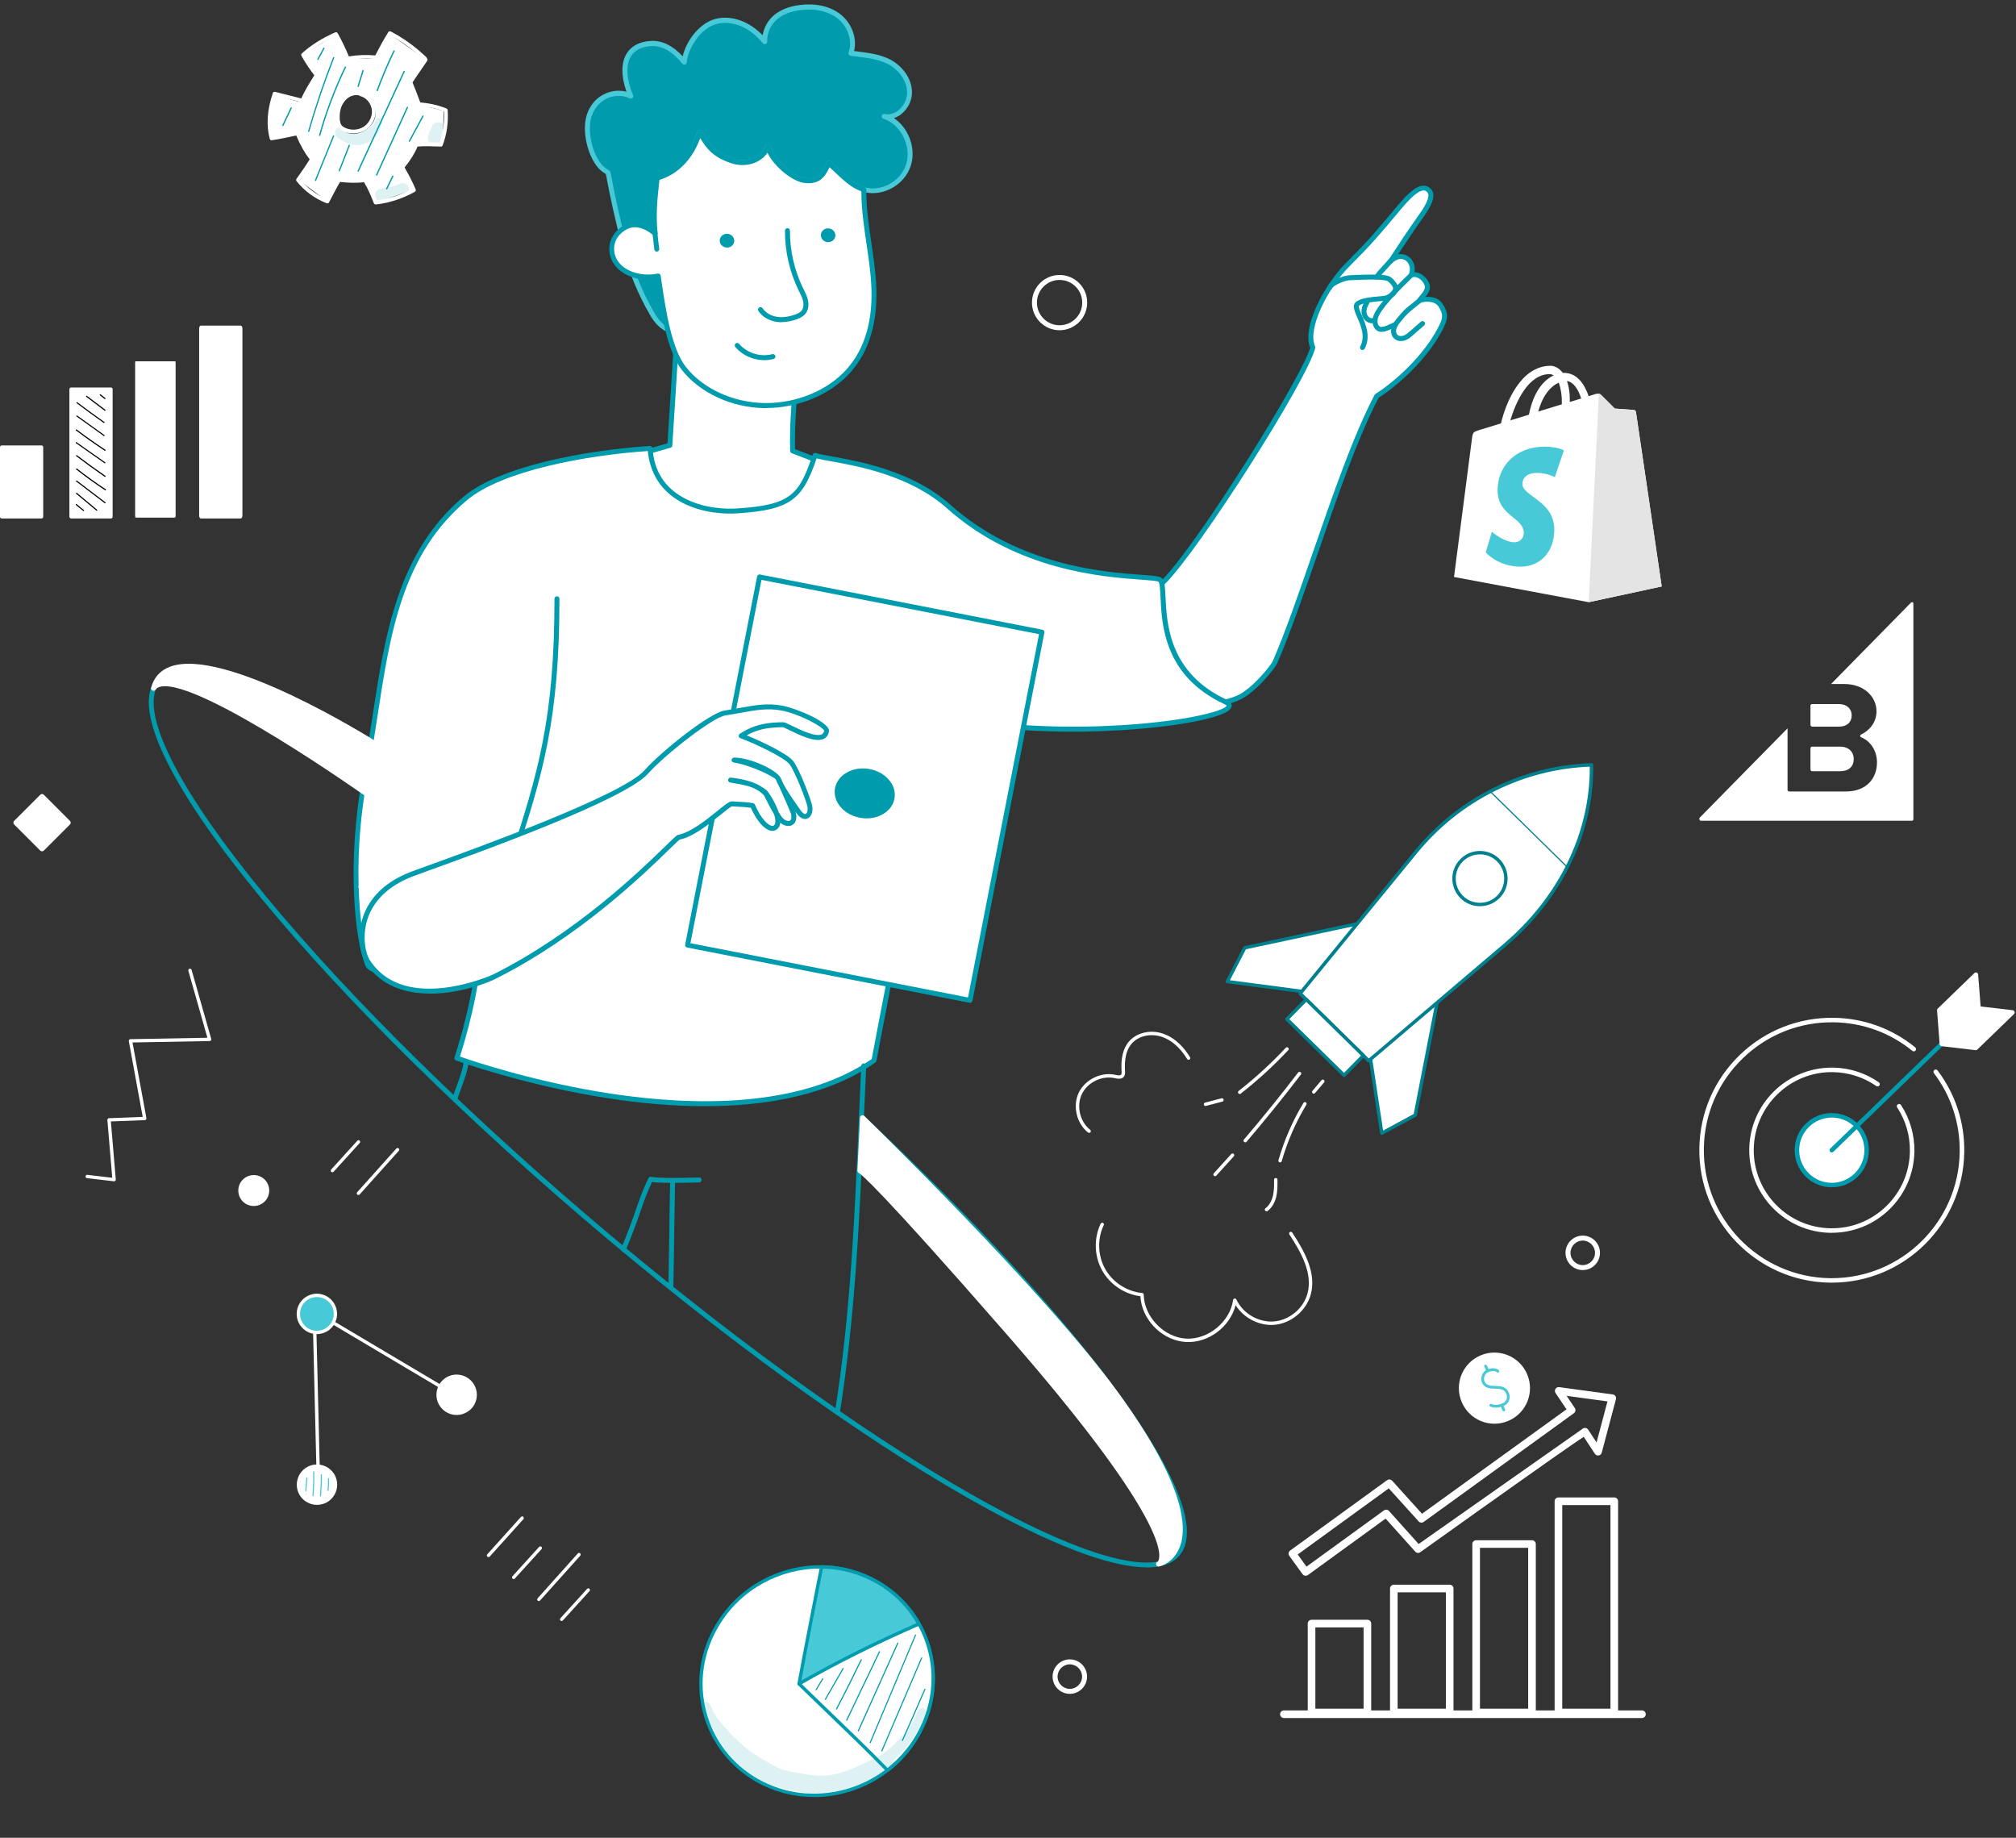<svg width="452" height="412" viewBox="0 0 452 412" fill="none" xmlns="http://www.w3.org/2000/svg">
<rect x="0" y="0" width="452" height="412" fill="#333333" stroke="none"/>
<path d="M366.789 92.338C366.75 92.104 366.559 91.924 366.322 91.902C366.136 91.871 362.041 91.591 362.041 91.591L358.919 88.469C358.637 88.157 358.014 88.248 357.779 88.313C357.749 88.313 357.157 88.499 356.188 88.814C355.246 86.089 353.579 83.592 350.643 83.592H350.392C349.55 82.501 348.52 82 347.65 82C340.813 82.031 337.556 90.557 336.525 94.914L331.747 96.38C330.281 96.847 330.228 96.881 330.03 98.278L326 129.348L356.2 135L372.566 131.472C372.566 131.442 366.819 92.636 366.789 92.339V92.338ZM354.513 89.337C353.754 89.588 352.888 89.838 351.954 90.12V89.557C351.982 88.151 351.771 86.752 351.332 85.417C352.862 85.652 353.89 87.369 354.514 89.336L354.513 89.337ZM349.488 85.778C349.987 87.25 350.219 88.801 350.172 90.355V90.636L344.893 92.262C345.926 88.403 347.833 86.497 349.489 85.778H349.488ZM347.459 83.879C347.772 83.886 348.075 83.983 348.333 84.16C346.13 85.185 343.801 87.775 342.803 92.96L338.625 94.24C339.803 90.306 342.553 83.872 347.457 83.872L347.459 83.879Z" fill="white"/>
<path d="M366.322 91.902C366.136 91.871 362.041 91.591 362.041 91.591L358.919 88.469C358.803 88.351 358.646 88.284 358.482 88.282L356.203 135L372.57 131.472L366.789 92.37C366.771 92.253 366.715 92.144 366.631 92.061C366.548 91.977 366.439 91.921 366.322 91.903V91.902Z" fill="#E4E4E4"/>
<path d="M350.643 100.956L348.611 106.953C347.383 106.358 346.041 106.039 344.676 106.015C341.489 106.015 341.333 108.012 341.333 108.514C341.333 111.245 348.485 112.294 348.485 118.727C348.485 123.787 345.268 127.033 340.949 127.033C335.765 127.033 333.109 123.816 333.109 123.816L334.488 119.22C334.488 119.22 337.204 121.564 339.517 121.564C339.794 121.574 340.07 121.529 340.328 121.429C340.586 121.33 340.822 121.18 341.02 120.987C341.219 120.794 341.376 120.563 341.483 120.308C341.589 120.053 341.643 119.778 341.641 119.502C341.641 115.908 335.769 115.753 335.769 109.88C335.769 104.943 339.329 100.133 346.48 100.133C349.291 100.175 350.636 100.953 350.636 100.953L350.643 100.956Z" fill="#47C9D7"/>
<path d="M406.291 162.895H412.345C414.067 162.895 415.158 161.928 415.158 160.367C415.158 158.901 414.067 157.839 412.345 157.839H406.291C406.09 157.839 405.918 158.015 405.918 158.191V162.53C405.946 162.735 406.09 162.882 406.291 162.882V162.895ZM406.291 172.891H412.546C414.469 172.891 415.616 171.895 415.616 170.136C415.616 168.603 414.526 167.38 412.546 167.38H406.291C406.09 167.38 405.918 167.556 405.918 167.732V172.511C405.946 172.745 406.09 172.891 406.291 172.891ZM428.444 135.107L410.537 153.34H413.464C418.027 153.34 420.724 156.271 420.724 159.467C420.724 161.995 419.059 163.834 417.274 164.655C416.987 164.772 416.987 165.191 417.303 165.3C419.369 166.12 420.832 168.318 420.832 170.899C420.832 174.533 418.45 177.435 413.83 177.435H401.153C400.952 177.435 400.78 177.259 400.78 177.083V163.277L381.123 183.267C380.865 183.53 381.037 184 381.41 184H428.673C428.846 184 428.988 183.847 428.988 183.678V135.371C429.074 135.049 428.673 134.873 428.443 135.108L428.444 135.107Z" fill="white"/>
<path d="M410.711 276.366C415.542 276.366 420.105 274.518 423.583 271.153C427.134 267.716 429.136 263.091 429.219 258.147C429.281 254.421 428.238 250.818 426.205 247.711C426.05 247.474 425.74 247.412 425.503 247.567C425.266 247.721 425.204 248.031 425.359 248.268C427.278 251.2 428.269 254.617 428.207 258.137C428.135 262.812 426.236 267.179 422.881 270.43C419.527 273.682 415.109 275.426 410.422 275.354C400.771 275.199 393.05 267.22 393.205 257.569C393.36 247.918 401.349 240.186 410.99 240.351C414.469 240.413 417.823 241.487 420.672 243.458C420.899 243.613 421.219 243.562 421.374 243.334C421.529 243.107 421.477 242.787 421.25 242.633C418.236 240.537 414.696 239.402 411.011 239.34C410.907 239.34 410.804 239.34 410.701 239.34C400.627 239.34 392.358 247.453 392.193 257.558C392.028 267.767 400.193 276.211 410.402 276.376C410.505 276.376 410.608 276.376 410.711 276.376V276.366Z" fill="white"/>
<path d="M410.711 287.545C426.866 287.545 440.13 274.539 440.398 258.333C440.511 251.644 438.437 245.296 434.411 239.969C434.246 239.742 433.926 239.701 433.699 239.866C433.472 240.031 433.43 240.351 433.596 240.579C437.477 245.719 439.479 251.861 439.376 258.322C439.118 273.981 426.298 286.533 410.701 286.543C410.546 286.543 410.381 286.543 410.226 286.543C394.413 286.285 381.758 273.207 382.016 257.393C382.139 249.734 385.236 242.581 390.748 237.255C396.25 231.928 403.506 229.059 411.165 229.183C417.648 229.286 423.738 231.505 428.765 235.583C428.982 235.758 429.302 235.727 429.477 235.51C429.653 235.294 429.622 234.974 429.405 234.798C424.202 230.576 417.906 228.285 411.186 228.171C403.269 228.047 395.754 231.01 390.046 236.522C384.348 242.034 381.138 249.445 381.004 257.373C380.736 273.744 393.834 287.276 410.205 287.545C410.371 287.545 410.536 287.545 410.701 287.545H410.711Z" fill="white"/>
<path d="M402.887 257.724C402.959 253.409 406.51 249.961 410.825 250.034C415.14 250.106 418.587 253.657 418.515 257.971C418.443 262.286 414.892 265.734 410.577 265.661C406.263 265.589 402.815 262.038 402.887 257.724Z" fill="white"/>
<path d="M410.701 266.167C412.869 266.167 414.923 265.341 416.481 263.824C418.081 262.276 418.979 260.201 419.01 257.982C419.052 255.762 418.215 253.657 416.667 252.057C415.119 250.457 413.044 249.559 410.825 249.528C408.595 249.497 406.5 250.323 404.9 251.871C403.3 253.419 402.402 255.494 402.371 257.713C402.33 259.933 403.166 262.038 404.714 263.638C406.262 265.238 408.337 266.136 410.556 266.167C410.598 266.167 410.649 266.167 410.691 266.167H410.701ZM410.701 250.539C410.701 250.539 410.783 250.539 410.825 250.539C412.776 250.57 414.603 251.365 415.955 252.769C417.317 254.173 418.04 256.02 418.009 257.971C417.947 261.997 414.613 265.228 410.577 265.166C408.626 265.135 406.799 264.34 405.447 262.936C404.084 261.533 403.362 259.685 403.393 257.734C403.455 253.739 406.727 250.539 410.701 250.539V250.539Z" fill="#009BAC"/>
<path d="M410.701 258.353C410.825 258.353 410.959 258.302 411.052 258.209L443.938 226.375C444.135 226.179 444.145 225.859 443.949 225.663C443.753 225.467 443.433 225.456 443.237 225.653L410.35 257.486C410.154 257.682 410.144 258.002 410.34 258.198C410.443 258.302 410.567 258.353 410.701 258.353V258.353Z" fill="#009BAC"/>
<path d="M435.433 234.045L443.649 226.086L451.195 226.974L442.978 234.932L435.433 234.045Z" fill="white"/>
<path d="M442.978 235.438C443.113 235.438 443.236 235.386 443.329 235.293L451.546 227.335C451.69 227.201 451.732 226.994 451.67 226.809C451.608 226.623 451.443 226.489 451.246 226.468L443.701 225.58C443.546 225.56 443.402 225.611 443.288 225.714L435.072 233.673C434.927 233.807 434.886 234.014 434.948 234.199C435.01 234.385 435.175 234.519 435.371 234.54L442.916 235.428C442.916 235.428 442.958 235.428 442.978 235.428V235.438ZM450.08 227.356L442.803 234.406L436.558 233.673L443.835 226.623L450.08 227.356V227.356Z" fill="white"/>
<path d="M435.371 233.972L443.587 226.014L443.009 218.52L434.793 226.468L435.371 233.972Z" fill="white"/>
<path d="M435.371 234.478C435.495 234.478 435.629 234.426 435.722 234.334L443.938 226.375C444.042 226.272 444.103 226.127 444.093 225.973L443.515 218.468C443.505 218.272 443.371 218.107 443.195 218.035C443.009 217.963 442.803 218.004 442.669 218.148L434.452 226.107C434.349 226.21 434.287 226.355 434.297 226.509L434.875 234.014C434.886 234.21 435.02 234.375 435.195 234.447C435.257 234.468 435.319 234.478 435.371 234.478V234.478ZM443.071 225.818L435.794 232.858L435.319 226.664L442.596 219.624L443.071 225.818Z" fill="white"/>
<path d="M309.807 254.048L317.311 249.972L323.943 215.843L306.686 233.425L309.807 254.048Z" fill="white"/>
<path d="M309.751 254.428C309.828 254.439 309.917 254.428 309.987 254.383L317.491 250.316C317.594 250.26 317.663 250.167 317.688 250.052L324.321 215.915C324.346 215.744 324.274 215.583 324.12 215.505C323.973 215.428 323.786 215.456 323.666 215.572L306.409 233.155C306.325 233.237 306.284 233.358 306.305 233.48L309.428 254.095C309.449 254.217 309.521 254.322 309.639 254.379C309.676 254.401 309.714 254.406 309.753 254.412L309.751 254.428ZM316.967 249.731L310.1 253.457L307.084 233.571L323.315 217.034L316.965 249.739L316.967 249.731Z" fill="#007F8D"/>
<path d="M275.161 220.046L279.086 212.462L313.089 205.19L295.831 222.78L275.161 220.046Z" fill="white"/>
<path d="M275.106 220.426L295.782 223.161C295.899 223.179 296.024 223.134 296.108 223.051L313.365 205.469C313.485 205.352 313.505 205.165 313.431 205.019C313.35 204.872 313.18 204.792 313.015 204.831L279.013 212.103C278.899 212.126 278.809 212.199 278.754 212.302L274.83 219.878C274.774 219.989 274.77 220.123 274.833 220.235C274.887 220.346 274.996 220.418 275.12 220.436L275.106 220.426ZM295.692 222.379L275.753 219.745L279.345 212.81L311.923 205.842L295.692 222.379Z" fill="#007F8D"/>
<path d="M306.871 237.804L337.419 211.849C349.824 201.31 357.061 186.647 356.821 171.466L356.742 171.47C341.994 171.948 327.435 178.77 317.455 190.968L291.489 222.718L306.87 237.811L306.871 237.804Z" fill="white"/>
<path d="M306.815 238.184C306.924 238.2 307.032 238.168 307.122 238.094L337.669 212.14C350.328 201.384 357.447 186.553 357.211 171.46C357.21 171.357 357.168 171.264 357.092 171.189C357.016 171.115 356.919 171.077 356.814 171.085L356.735 171.089C341.381 171.588 326.963 178.748 317.166 190.727L291.2 222.477C291.074 222.633 291.088 222.857 291.226 222.996L306.607 238.09C306.67 238.146 306.745 238.181 306.822 238.193L306.815 238.184ZM356.438 171.862C356.546 186.594 349.538 201.046 337.168 211.559L306.892 237.292L292.016 222.693L317.759 191.218C327.352 179.495 341.435 172.46 356.445 171.87L356.438 171.862Z" fill="#007F8D"/>
<path d="M335.965 201.031C338.213 198.74 338.178 195.057 335.887 192.809C333.595 190.561 329.913 190.596 327.665 192.887C325.417 195.178 325.451 198.861 327.743 201.109C330.034 203.357 333.716 203.322 335.965 201.031Z" fill="white"/>
<path d="M330.906 203.089C332.798 203.369 334.797 202.768 336.242 201.302C338.638 198.866 338.601 194.929 336.156 192.54C334.972 191.382 333.409 190.747 331.758 190.765C330.1 190.782 328.552 191.441 327.394 192.625C324.998 195.061 325.035 198.997 327.48 201.387C328.449 202.338 329.657 202.905 330.906 203.089V203.089ZM332.627 191.591C333.752 191.757 334.793 192.275 335.624 193.087C337.763 195.186 337.793 198.63 335.694 200.769C333.595 202.908 330.151 202.938 328.012 200.84C325.873 198.741 325.843 195.297 327.942 193.158C328.959 192.119 330.312 191.542 331.764 191.535C332.05 191.529 332.34 191.548 332.619 191.59L332.627 191.591Z" fill="#007F8D"/>
<path d="M292.869 224.065L305.684 236.64L301.346 241.06L288.531 228.486L292.869 224.065Z" fill="white"/>
<path d="M301.287 241.433C301.404 241.45 301.528 241.413 301.62 241.324L305.959 236.9C306.032 236.832 306.072 236.727 306.07 236.631C306.069 236.528 306.027 236.435 305.951 236.36L293.138 223.786C293.07 223.712 292.965 223.673 292.869 223.675C292.766 223.675 292.673 223.717 292.598 223.793L288.26 228.217C288.111 228.369 288.115 228.607 288.267 228.757L301.08 241.331C301.143 241.388 301.218 241.423 301.295 241.434L301.287 241.433ZM305.142 236.637L301.336 240.513L289.07 228.471L292.876 224.595L305.142 236.637Z" fill="#007F8D"/>
<path d="M351.367 194.508C351.406 194.514 351.447 194.504 351.476 194.468C351.523 194.42 351.527 194.341 351.471 194.285L334.035 177.169C333.986 177.122 333.908 177.118 333.852 177.173C333.805 177.222 333.802 177.301 333.857 177.356L351.293 194.473C351.293 194.473 351.336 194.503 351.367 194.508V194.508Z" fill="#007F8D"/>
<path d="M286.953 260.58C287.14 260.608 287.323 260.492 287.374 260.309C288.649 255.861 290.506 251.602 292.897 247.644C293.003 247.462 292.951 247.224 292.769 247.118C292.587 247.004 292.349 247.064 292.243 247.246C289.819 251.263 287.929 255.581 286.636 260.097C286.574 260.302 286.694 260.51 286.899 260.572C286.915 260.574 286.93 260.577 286.953 260.58V260.58Z" fill="white"/>
<path d="M294.491 245.169C294.615 245.187 294.748 245.144 294.843 245.039L296.877 242.644C297.011 242.482 296.992 242.241 296.829 242.106C296.667 241.972 296.426 241.991 296.291 242.154L294.258 244.548C294.123 244.711 294.143 244.951 294.305 245.086C294.361 245.134 294.429 245.16 294.499 245.17L294.491 245.169Z" fill="white"/>
<path d="M283.907 271.551C284.008 271.565 284.107 271.54 284.195 271.482C285.147 270.775 285.842 269.609 286.163 268.19C286.44 266.955 286.428 265.694 286.419 264.472C286.418 264.258 286.237 264.088 286.031 264.09C285.817 264.09 285.649 264.263 285.649 264.477C285.666 265.652 285.677 266.867 285.412 268.016C285.134 269.251 284.534 270.256 283.732 270.859C283.563 270.985 283.527 271.225 283.653 271.394C283.72 271.475 283.808 271.528 283.909 271.543L283.907 271.551Z" fill="white"/>
<path d="M277.892 245.247C277.993 245.262 278.1 245.238 278.181 245.17C281.97 242.211 285.554 238.928 288.838 235.419C288.979 235.265 288.976 235.019 288.822 234.877C288.669 234.736 288.423 234.739 288.281 234.893C285.025 238.375 281.469 241.63 277.716 244.563C277.546 244.696 277.518 244.938 277.652 245.1C277.712 245.18 277.808 245.226 277.901 245.24L277.892 245.247Z" fill="white"/>
<path d="M270.236 247.936C270.282 247.943 270.338 247.943 270.388 247.927L274.066 246.956C274.272 246.9 274.389 246.695 274.34 246.49C274.284 246.283 274.079 246.166 273.874 246.215L270.196 247.185C269.989 247.242 269.872 247.447 269.921 247.652C269.961 247.809 270.088 247.915 270.236 247.936V247.936Z" fill="white"/>
<path d="M265.02 300.764C265.299 300.805 265.589 300.832 265.871 300.85C270.924 301.144 275.796 297.449 277.029 292.591C278.837 295.481 282.334 297.289 285.738 296.999C289.502 296.675 292.941 293.783 293.9 290.128C295.137 285.453 292.626 280.723 289.726 276.317C289.609 276.141 289.371 276.09 289.195 276.207C289.02 276.323 288.969 276.561 289.085 276.737C291.887 281.002 294.315 285.545 293.161 289.932C292.277 293.288 289.128 295.938 285.668 296.236C282.216 296.534 278.654 294.463 277.201 291.316C277.129 291.163 276.967 291.076 276.797 291.098C276.628 291.121 276.496 291.26 276.472 291.423C275.787 296.33 270.854 300.381 265.905 300.086C260.954 299.799 256.531 295.191 256.43 290.239C256.427 290.041 256.275 289.891 256.081 289.863C252.665 289.541 249.497 287.488 247.806 284.504C246.115 281.52 245.983 277.744 247.47 274.651C247.561 274.459 247.484 274.233 247.291 274.141C247.099 274.049 246.873 274.127 246.781 274.32C245.19 277.635 245.33 281.682 247.148 284.882C248.901 287.986 252.156 290.147 255.681 290.588C255.957 295.59 260.081 300.027 265.014 300.755L265.02 300.764Z" fill="white"/>
<path d="M244.128 253.965C244.26 253.984 244.394 253.933 244.49 253.82C244.617 253.656 244.59 253.415 244.427 253.28C242.12 251.465 241.298 247.96 242.545 245.307C243.801 242.655 247.022 241.07 249.895 241.692C250.524 241.832 251.484 242.038 251.998 241.345C252.286 240.951 252.256 240.456 252.238 240.096C252.067 237.392 252.533 235.416 253.645 234.059C255.133 232.242 257.949 231.58 260.493 232.439C263.241 233.368 265.091 235.654 266.156 237.404C266.264 237.586 266.501 237.645 266.684 237.529C266.867 237.422 266.925 237.185 266.81 237.001C265.674 235.137 263.702 232.714 260.735 231.714C257.898 230.748 254.733 231.517 253.043 233.574C251.796 235.094 251.281 237.237 251.462 240.148C251.477 240.42 251.496 240.724 251.375 240.896C251.168 241.175 250.635 241.08 250.051 240.954C246.85 240.252 243.244 242.026 241.847 244.989C240.451 247.953 241.372 251.862 243.949 253.891C244.006 253.931 244.066 253.955 244.128 253.965V253.965Z" fill="white"/>
<path d="M279.128 256.096C279.252 256.115 279.385 256.071 279.48 255.966C283.657 251.075 287.758 246.006 291.666 240.9C291.794 240.729 291.765 240.495 291.595 240.359C291.424 240.231 291.19 240.26 291.054 240.43C287.155 245.528 283.064 250.583 278.897 255.46C278.762 255.622 278.782 255.863 278.936 255.997C278.993 256.045 279.06 256.07 279.13 256.081L279.128 256.096Z" fill="white"/>
<path d="M272.366 263.673C272.491 263.691 272.616 263.647 272.71 263.549L276.629 259.222C276.772 259.061 276.76 258.822 276.606 258.68C276.453 258.539 276.206 258.55 276.064 258.703L272.144 263.03C272.003 263.183 272.014 263.431 272.167 263.572C272.223 263.628 272.298 263.655 272.368 263.665L272.366 263.673Z" fill="white"/>
<path d="M327.734 314.338C325.996 310.294 327.865 305.604 331.917 303.868C335.961 302.13 340.651 303.999 342.387 308.051C344.125 312.095 342.256 316.785 338.204 318.521C334.16 320.259 329.47 318.39 327.734 314.338Z" fill="white"/>
<path d="M337.629 314.884C337.479 315.001 337.313 315.098 337.14 315.176C335.31 315.96 334.149 315.319 334.099 315.286C333.951 315.2 333.898 315.007 333.984 314.86C334.07 314.712 334.262 314.659 334.41 314.745C334.448 314.763 335.365 315.256 336.894 314.603C337.267 314.441 337.577 314.135 337.74 313.766C337.865 313.482 337.962 313.028 337.727 312.478C337.253 311.365 336.3 311.343 335.199 311.316C334.121 311.287 332.898 311.258 332.277 309.978C332.05 309.511 332.049 308.859 332.271 308.266C332.491 307.691 332.89 307.251 333.4 307.038C335.145 306.289 336.013 307.143 336.049 307.179C336.169 307.303 336.168 307.497 336.045 307.618C335.921 307.738 335.727 307.737 335.606 307.613C335.574 307.582 334.971 307.037 333.642 307.607C333.289 307.753 333.007 308.062 332.856 308.478C332.695 308.902 332.693 309.395 332.836 309.703C333.295 310.642 334.184 310.666 335.213 310.693C336.359 310.725 337.663 310.755 338.295 312.236C338.544 312.824 338.552 313.454 338.306 314.017C338.155 314.36 337.924 314.662 337.628 314.893L337.629 314.884Z" fill="#47C9D7"/>
<path d="M333.735 307.55C333.735 307.55 333.695 307.582 333.667 307.587C333.51 307.654 333.324 307.581 333.258 307.423L332.801 306.353C332.735 306.196 332.807 306.01 332.965 305.943C333.122 305.877 333.308 305.95 333.375 306.107L333.831 307.177C333.887 307.311 333.842 307.459 333.736 307.541L333.735 307.55Z" fill="#47C9D7"/>
<path d="M337.355 316.339C337.355 316.339 337.315 316.37 337.287 316.376C337.129 316.442 336.944 316.37 336.877 316.212L336.421 315.142C336.354 314.984 336.427 314.799 336.584 314.732C336.742 314.665 336.928 314.738 336.994 314.896L337.451 315.966C337.507 316.1 337.461 316.248 337.356 316.33L337.355 316.339Z" fill="#47C9D7"/>
<path d="M368.135 385.147H287.854C287.382 385.147 287 384.764 287 384.292C287 383.821 287.382 383.438 287.854 383.438H368.135C368.607 383.438 368.99 383.821 368.99 384.292C368.99 384.764 368.607 385.147 368.135 385.147Z" fill="white"/>
<path d="M306.579 384.769H294.058C293.586 384.769 293.204 384.387 293.204 383.915V363.973C293.204 363.502 293.586 363.119 294.058 363.119H306.579C307.051 363.119 307.433 363.502 307.433 363.973V383.915C307.433 384.387 307.051 384.769 306.579 384.769V384.769ZM294.912 383.061H305.725V364.828H294.912V383.061Z" fill="white"/>
<path d="M325.028 384.769H312.507C312.035 384.769 311.653 384.387 311.653 383.915V356.115C311.653 355.644 312.035 355.261 312.507 355.261H325.028C325.5 355.261 325.882 355.644 325.882 356.115V383.915C325.882 384.387 325.5 384.769 325.028 384.769V384.769ZM313.361 383.06H324.173V356.97H313.361V383.06Z" fill="white"/>
<path d="M343.483 384.769H330.962C330.49 384.769 330.107 384.387 330.107 383.915V346.142C330.107 345.67 330.49 345.288 330.962 345.288H343.483C343.955 345.288 344.337 345.67 344.337 346.142V383.915C344.337 384.387 343.955 384.769 343.483 384.769V384.769ZM331.816 383.06H342.628V346.996H331.816V383.06Z" fill="white"/>
<path d="M361.931 384.769H349.411C348.939 384.769 348.556 384.387 348.556 383.915V336.552C348.556 336.08 348.939 335.697 349.411 335.697H361.931C362.403 335.697 362.786 336.08 362.786 336.552V383.915C362.786 384.387 362.403 384.769 361.931 384.769ZM350.265 383.061H361.077V337.406H350.265V383.061Z" fill="white"/>
<path d="M292.048 352.901L289.069 348.795C288.792 348.414 288.877 347.879 289.259 347.602L310.992 331.827C311.346 331.57 311.835 331.622 312.128 331.945L318.822 339.352C318.956 339.256 349.835 316.943 351.22 315.942L348.768 312.292C348.358 311.682 348.861 310.871 349.592 310.969L361.592 312.605C362.1 312.675 362.434 313.174 362.302 313.671L359.119 325.659C358.93 326.372 357.984 326.525 357.579 325.908L355.105 322.134C355.098 322.139 357.015 320.428 318.44 347.97C318.086 348.223 317.598 348.17 317.307 347.845L310.665 340.441L293.242 353.091C292.86 353.368 292.325 353.283 292.048 352.901V352.901ZM290.954 348.483L292.929 351.206L310.285 338.606C310.639 338.349 311.13 338.401 311.423 338.727L318.069 346.135C318.186 346.053 315.493 347.945 354.911 320.243C355.305 319.997 355.823 320.112 356.077 320.499L357.959 323.37L360.403 314.167L351.248 312.919L353.081 315.649C353.331 316.02 353.251 316.522 352.899 316.798C351.514 317.799 319.332 341.088 319.195 341.185C318.842 341.437 318.356 341.385 318.065 341.063L311.375 333.66L290.954 348.483Z" fill="white"/>
<path d="M93.781 23.346L92.229 18.097L95.504 13.372L87.436 7.667C86.398 9.401 85.359 11.136 84.309 12.87C84.252 12.962 84.195 13.053 84.104 13.121C83.99 13.201 83.83 13.201 83.693 13.201C81.901 13.178 80.098 13.144 78.307 13.098C77.417 11.375 76.561 9.743 75.591 8.18C75.511 8.055 75.419 7.918 75.283 7.883C75.146 7.849 74.997 7.929 74.883 8.009C72.749 9.321 70.615 10.634 68.481 11.946C68.424 11.98 68.367 12.014 68.333 12.072C68.242 12.208 68.322 12.391 68.401 12.539C69.212 14 70.17 15.358 71.266 16.602C70.296 18.416 69.28 20.105 68.173 21.726C67.911 22.114 67.603 22.525 67.157 22.662C66.781 22.776 66.393 22.662 66.016 22.559C64.51 22.125 63.026 21.634 61.554 21.087C60.299 24.111 60.059 27.569 60.881 30.741C61.007 30.981 66.576 30.171 66.576 30.171L69.896 36.059L67.226 40.544L73.343 45.097L76.515 40.35L82.118 40.464L84.287 45.462L92.64 42.507L90.62 37.383L93.621 32.407L99.293 31.939L99.464 24.875L93.77 23.346H93.781ZM84.138 26.017C84.195 26.268 83.978 26.758 83.887 26.975C83.807 27.169 83.727 27.363 83.613 27.534C83.408 27.865 83.123 28.185 82.837 28.459C82.244 29.029 81.57 29.44 80.806 29.725C80.498 29.84 80.167 29.919 79.847 29.977C79.562 30.022 79.299 30.056 79.014 30.022C78.832 29.999 78.649 29.942 78.478 29.942C78.98 29.942 78.432 29.942 78.238 29.897C77.382 29.645 76.538 28.927 76.116 28.128C75.865 27.648 75.636 27.112 75.614 26.553C75.591 26.051 75.728 25.537 75.91 25.081C76.184 24.419 76.492 23.768 76.892 23.186C77.337 22.525 77.896 21.84 78.615 21.475C79.345 21.11 80.121 21.041 80.817 21.315C81.114 21.178 81.445 21.132 81.719 21.247C82.244 21.452 82.677 21.703 83.043 22.148C83.396 22.582 83.636 23.015 83.841 23.54C83.91 23.7 83.956 23.871 84.001 24.042C84.024 24.145 84.047 24.248 84.058 24.339C84.081 24.499 84.104 24.659 84.115 24.807C84.115 24.773 84.115 24.738 84.115 24.704C84.104 24.567 84.104 24.567 84.115 24.693C84.138 24.853 84.161 25.012 84.184 25.172C84.184 25.252 84.195 25.332 84.184 25.412C84.184 25.606 84.172 25.823 84.115 26.017H84.138Z" fill="white"/>
<path d="M69.213 29.577C69.213 29.577 69.19 29.577 69.178 29.577C69.099 29.554 69.064 29.474 69.076 29.406C70.673 23.826 72.556 18.268 74.679 12.87C74.713 12.802 74.793 12.756 74.862 12.79C74.93 12.825 74.976 12.905 74.941 12.973C72.819 18.359 70.936 23.905 69.35 29.474C69.327 29.543 69.27 29.577 69.213 29.577V29.577Z" fill="#009BAC"/>
<path d="M71.666 30.479C71.666 30.479 71.643 30.479 71.631 30.479C71.552 30.456 71.506 30.376 71.529 30.307C73.001 25.035 74.952 19.877 77.314 14.97C77.349 14.902 77.429 14.867 77.508 14.902C77.577 14.936 77.611 15.016 77.577 15.095C75.215 19.991 73.275 25.138 71.803 30.387C71.78 30.456 71.723 30.49 71.666 30.49V30.479Z" fill="#009BAC"/>
<path d="M70.742 40.578C70.742 40.578 70.708 40.578 70.685 40.578C70.617 40.544 70.582 40.464 70.605 40.395L74.668 30.399C74.702 30.33 74.782 30.296 74.85 30.319C74.919 30.353 74.953 30.433 74.93 30.501L70.868 40.498C70.868 40.498 70.788 40.589 70.731 40.589L70.742 40.578Z" fill="#009BAC"/>
<path d="M76.072 38.432C76.072 38.432 76.037 38.432 76.014 38.432C75.946 38.398 75.9 38.318 75.935 38.25L78.194 32.51C78.228 32.441 78.308 32.396 78.377 32.43C78.445 32.464 78.491 32.544 78.457 32.613L76.197 38.353C76.197 38.353 76.117 38.444 76.06 38.444L76.072 38.432Z" fill="#009BAC"/>
<path d="M80.304 19.5C80.304 19.5 80.281 19.5 80.258 19.5C80.178 19.478 80.144 19.398 80.167 19.318L81.251 15.792C81.274 15.712 81.354 15.678 81.434 15.7C81.513 15.723 81.548 15.803 81.525 15.883L80.441 19.409C80.418 19.466 80.361 19.512 80.304 19.512V19.5Z" fill="#009BAC"/>
<path d="M84.572 20.425C84.572 20.425 84.538 20.425 84.526 20.425C84.458 20.402 84.412 20.311 84.447 20.242C85.553 17.218 86.82 14.228 88.224 11.341C88.258 11.273 88.349 11.238 88.418 11.273C88.486 11.307 88.521 11.387 88.486 11.467C87.094 14.342 85.827 17.332 84.721 20.345C84.698 20.402 84.641 20.436 84.584 20.436L84.572 20.425Z" fill="#009BAC"/>
<path d="M80.303 38.49C80.303 38.49 80.258 38.49 80.246 38.478C80.178 38.444 80.144 38.364 80.178 38.284L90.483 15.963C90.517 15.894 90.597 15.86 90.677 15.894C90.745 15.929 90.779 16.009 90.745 16.088L80.44 38.41C80.44 38.41 80.36 38.49 80.315 38.49H80.303Z" fill="#009BAC"/>
<path d="M84.424 39.391C84.424 39.391 84.39 39.391 84.367 39.38C84.299 39.346 84.265 39.266 84.299 39.186L91.215 24.008C91.249 23.94 91.329 23.905 91.409 23.94C91.477 23.974 91.511 24.054 91.477 24.134L84.561 39.311C84.561 39.311 84.481 39.391 84.436 39.391H84.424Z" fill="#009BAC"/>
<path d="M91.795 31.791C91.795 31.791 91.75 31.791 91.727 31.768C91.659 31.734 91.636 31.642 91.67 31.574L94.717 25.937C94.751 25.868 94.842 25.845 94.911 25.88C94.979 25.914 95.002 26.005 94.968 26.074L91.921 31.711C91.921 31.711 91.841 31.791 91.795 31.791V31.791Z" fill="#009BAC"/>
<path d="M86.696 42.461C86.696 42.461 86.65 42.461 86.639 42.45C86.57 42.415 86.536 42.335 86.57 42.255L87.94 39.437C87.974 39.368 88.054 39.334 88.134 39.368C88.202 39.403 88.236 39.482 88.202 39.562L86.833 42.381C86.833 42.381 86.753 42.461 86.707 42.461H86.696Z" fill="#009BAC"/>
<path d="M63.415 28.265C63.415 28.265 63.37 28.265 63.358 28.253C63.29 28.219 63.256 28.139 63.29 28.059L65.161 24.134C65.196 24.065 65.275 24.031 65.355 24.065C65.424 24.099 65.458 24.179 65.424 24.259L63.552 28.185C63.552 28.185 63.472 28.265 63.427 28.265H63.415Z" fill="#009BAC"/>
<path d="M71.265 13.464C71.265 13.464 71.22 13.464 71.197 13.441C71.129 13.407 71.106 13.315 71.14 13.247L72.509 10.725C72.543 10.656 72.635 10.634 72.703 10.668C72.772 10.702 72.795 10.793 72.76 10.862L71.391 13.384C71.391 13.384 71.311 13.464 71.265 13.464V13.464Z" fill="#009BAC"/>
<g opacity="0.13">
<path d="M85.782 27.067C85.713 26.188 84.39 26.096 84.196 26.952C83.933 27.785 84.036 27.637 83.157 28.493C82.313 29.178 82.621 28.972 81.309 29.463C80.088 29.84 80.578 29.76 79.551 29.76C79.414 29.737 79.266 29.691 79.129 29.645C78.627 29.451 78.787 29.554 77.817 29.006C77.417 28.801 77.063 28.436 76.607 28.402C75.215 28.139 74.53 30.205 75.763 30.912C77.954 32.441 80.156 33.138 82.655 31.871C83.945 31.152 84.88 29.942 85.348 28.516C85.554 28.059 85.828 27.569 85.782 27.055V27.067Z" fill="#009BAC"/>
</g>
<g opacity="0.13">
<path d="M89.56 41.24C88.738 41.548 88.453 41.753 86.901 42.027C86.171 42.267 85.28 42.141 84.653 42.632C83.34 43.579 84.424 45.782 85.954 45.314C87.791 44.926 89.891 44.846 91.317 43.465C92.436 42.176 91.02 40.498 89.548 41.24H89.56Z" fill="#009BAC"/>
</g>
<g opacity="0.13">
<path d="M99.956 29.086C99.956 29.086 99.956 29.052 99.956 29.041C99.956 29.052 99.956 29.075 99.956 29.086C99.956 28.778 99.887 28.459 99.739 28.196C99.1 26.987 97.251 27.181 96.806 28.436C96.783 28.493 96.749 28.561 96.703 28.641C96.578 28.881 96.498 29.143 96.407 29.406C96.327 29.6 96.213 29.862 96.144 30.011C95.984 30.285 95.904 30.593 95.904 30.912C95.927 32.978 98.78 33.366 99.328 31.392C99.602 30.752 99.83 30.091 99.921 29.406C99.944 29.303 99.956 29.201 99.956 29.098V29.086Z" fill="#009BAC"/>
</g>
<path d="M84.219 45.827C84.047 45.827 83.888 45.725 83.819 45.553C83.203 44.002 82.575 42.404 81.605 40.84C79.779 41.08 77.942 40.966 76.196 40.783C75.683 41.719 75.181 42.666 74.656 43.67C74.37 44.218 74.074 44.778 73.766 45.371C73.663 45.565 73.435 45.645 73.229 45.565C70.547 44.504 68.219 42.792 66.485 40.601C66.371 40.452 66.359 40.247 66.473 40.087C67.421 38.764 68.391 37.394 69.429 35.728C68.311 34.279 67.318 32.521 66.416 30.376C65.971 30.467 65.515 30.558 65.07 30.661C63.757 30.935 62.411 31.232 60.95 31.437C60.733 31.471 60.528 31.334 60.482 31.129C59.661 28.082 59.889 24.624 61.167 20.87C61.235 20.653 61.464 20.539 61.681 20.596H61.715C63.586 21.075 65.526 21.566 67.535 22.068C68.356 20.288 69.383 18.622 70.468 16.887C69.543 15.655 68.505 14.194 67.58 12.505C67.489 12.334 67.523 12.117 67.672 11.98C69.669 10.154 72.191 8.568 75.158 7.256C75.363 7.164 75.591 7.256 75.706 7.438C76.641 9.116 77.486 10.862 78.216 12.642C80.179 12.322 82.165 12.254 84.139 12.425C85.006 10.748 85.919 9.013 87.06 7.199C87.174 7.005 87.425 6.948 87.619 7.05C89.799 8.191 91.853 9.572 93.736 11.159C94.25 11.592 94.752 12.037 95.231 12.482C95.471 12.699 95.745 12.939 95.836 13.293C95.87 13.407 95.836 13.532 95.779 13.635C95.345 14.285 94.911 14.902 94.455 15.575C93.827 16.488 93.165 17.435 92.492 18.473C93.086 19.946 93.679 21.463 94.227 22.958C95.824 23.107 97.901 23.415 100.115 24.328C100.264 24.385 100.366 24.533 100.378 24.693C100.549 27.523 100.172 30.102 99.248 32.59C99.179 32.761 99.02 32.875 98.826 32.864L98.198 32.841C96.737 32.784 95.231 32.727 93.611 32.852C93.006 34.347 92.081 35.853 90.712 37.542C91.568 39.049 92.435 40.624 93.2 42.472C93.28 42.678 93.2 42.906 93.006 43.009C90.141 44.572 87.209 45.519 84.276 45.839C84.264 45.839 84.242 45.839 84.23 45.839L84.219 45.827ZM81.822 39.95C81.971 39.95 82.108 40.019 82.187 40.144C83.226 41.753 83.888 43.362 84.504 44.926C87.106 44.606 89.708 43.762 92.252 42.415C91.499 40.658 90.643 39.151 89.822 37.679C89.731 37.52 89.753 37.337 89.868 37.2C91.351 35.397 92.321 33.834 92.914 32.27C92.971 32.122 93.108 32.008 93.279 31.996C95.048 31.825 96.669 31.894 98.244 31.951H98.552C99.339 29.76 99.659 27.466 99.545 24.978C97.399 24.134 95.402 23.871 93.884 23.746C93.713 23.734 93.576 23.62 93.519 23.46C92.937 21.817 92.275 20.151 91.625 18.542C91.568 18.416 91.579 18.257 91.659 18.142C92.389 17.013 93.085 16.009 93.759 15.039C94.17 14.445 94.558 13.886 94.934 13.327C94.866 13.247 94.763 13.156 94.672 13.076C94.192 12.642 93.69 12.197 93.188 11.775C91.454 10.303 89.571 9.025 87.574 7.952C86.49 9.709 85.622 11.398 84.766 13.03C84.686 13.19 84.515 13.281 84.344 13.258C82.233 13.041 80.11 13.121 78.022 13.498C77.828 13.532 77.623 13.43 77.554 13.236C76.858 11.501 76.048 9.789 75.146 8.157C72.533 9.344 70.308 10.748 68.505 12.345C69.418 13.977 70.445 15.369 71.335 16.568C71.438 16.705 71.449 16.899 71.358 17.047C70.159 18.953 69.03 20.756 68.174 22.696C68.094 22.89 67.877 22.992 67.683 22.935C65.663 22.445 63.735 21.954 61.863 21.475C60.802 24.773 60.585 27.808 61.224 30.501C62.514 30.307 63.723 30.045 64.899 29.794C65.469 29.668 66.04 29.554 66.599 29.44C66.804 29.406 66.998 29.509 67.078 29.703C68.037 32.042 69.087 33.902 70.296 35.408C70.41 35.545 70.422 35.751 70.331 35.899C69.281 37.599 68.311 38.98 67.375 40.304C68.915 42.164 70.913 43.648 73.206 44.606C73.446 44.15 73.686 43.693 73.914 43.26C74.484 42.164 75.032 41.126 75.603 40.11C75.683 39.962 75.854 39.87 76.025 39.893C77.874 40.087 79.848 40.224 81.776 39.939C81.799 39.939 81.822 39.939 81.834 39.939L81.822 39.95Z" fill="white"/>
<path d="M79.243 29.919C78.512 29.919 77.77 29.771 77.086 29.463C76.504 29.212 76.093 28.892 75.819 28.504C75.454 27.968 75.351 27.329 75.317 26.815C75.18 25.001 75.614 23.346 76.527 22.171C77.633 20.744 79.471 20.117 81 20.642C81.091 20.676 81.16 20.733 81.217 20.801C81.251 20.801 81.274 20.824 81.308 20.824C82.928 21.372 84.115 22.992 84.218 24.784C84.309 26.485 83.396 28.242 81.936 29.155C81.137 29.657 80.19 29.919 79.231 29.919H79.243ZM79.916 21.315C78.934 21.315 77.896 21.828 77.223 22.696C76.435 23.711 76.07 25.149 76.184 26.747C76.218 27.146 76.287 27.648 76.538 28.014C76.721 28.276 77.017 28.493 77.451 28.687C78.775 29.269 80.327 29.178 81.502 28.436C82.712 27.683 83.465 26.233 83.385 24.83C83.305 23.403 82.324 22.068 81.057 21.634C81.011 21.623 80.954 21.6 80.909 21.589C80.772 21.543 80.589 21.497 80.475 21.372C80.292 21.338 80.11 21.315 79.927 21.315H79.916ZM80.874 21.041L80.966 21.463L80.874 21.041V21.041Z" fill="white"/>
<path d="M39.33 81H30.33V116H39.33V81Z" fill="white"/>
<path d="M38.977 116H30.673C30.479 116 30.33 115.844 30.33 115.652V81.348C30.33 81.156 30.488 81 30.673 81H38.977C39.172 81 39.33 81.156 39.33 81.348V115.652C39.33 115.844 39.172 116 38.977 116ZM31.017 115.313H38.625V81.696H31.017V115.313Z" fill="white"/>
<path d="M9.309 100.25H0.359V115.86H9.309V100.25Z" fill="white"/>
<path d="M9.32 116.23H0.37C0.16 116.23 0 116.06 0 115.85V100.24C0 100.03 0.17 99.86 0.37 99.86H9.32C9.53 99.86 9.69 100.03 9.69 100.24V115.85C9.69 116.06 9.52 116.23 9.32 116.23ZM0.74 115.48H8.94V100.62H0.74V115.48V115.48Z" fill="white"/>
<path d="M53.969 73.668H45.02V115.596H53.969V73.668Z" fill="white"/>
<path d="M53.98 116.23H45.03C44.82 116.23 44.65 115.939 44.65 115.579V73.65C44.65 73.291 44.82 73 45.03 73H53.98C54.19 73 54.35 73.291 54.35 73.65V115.579C54.35 115.939 54.18 116.23 53.98 116.23ZM45.4 114.946H53.6V74.301H45.4V114.946Z" fill="white"/>
<path d="M24.88 87.26H15.93V115.86H24.88V87.26Z" fill="white"/>
<path d="M24.881 116.23H15.931C15.72 116.23 15.56 116.06 15.56 115.85V87.25C15.56 87.04 15.73 86.87 15.931 86.87H24.881C25.09 86.87 25.25 87.04 25.25 87.25V115.85C25.25 116.06 25.081 116.23 24.881 116.23ZM16.3 115.48H24.5V87.63H16.3V115.48Z" fill="white"/>
<path d="M18.74 114.56C18.74 114.56 18.69 114.56 18.67 114.54C18.1 114.12 17.54 113.67 17.02 113.19C16.97 113.14 16.97 113.06 17.02 113.01C17.07 112.96 17.15 112.96 17.2 113.01C17.71 113.48 18.26 113.93 18.82 114.34C18.88 114.38 18.89 114.46 18.85 114.51C18.83 114.54 18.79 114.56 18.75 114.56H18.74Z" fill="black"/>
<path d="M21.69 114.5C21.69 114.5 21.63 114.5 21.61 114.47L17.08 110.69C17.03 110.65 17.02 110.57 17.06 110.51C17.1 110.46 17.18 110.45 17.24 110.49L21.77 114.27C21.82 114.31 21.83 114.39 21.79 114.45C21.77 114.48 21.73 114.49 21.69 114.49V114.5Z" fill="black"/>
<path d="M23.56 112.84C23.56 112.84 23.51 112.84 23.48 112.81L17.09 107.94C17.04 107.9 17.02 107.82 17.07 107.76C17.11 107.7 17.19 107.69 17.24 107.74L23.63 112.61C23.68 112.65 23.7 112.73 23.65 112.79C23.63 112.82 23.59 112.84 23.55 112.84H23.56Z" fill="black"/>
<path d="M23.64 109.93C23.64 109.93 23.59 109.93 23.57 109.91C21.35 108.45 19.18 106.88 17.09 105.24C17.04 105.2 17.03 105.12 17.07 105.06C17.11 105.01 17.19 105 17.25 105.04C19.33 106.67 21.5 108.24 23.71 109.69C23.77 109.73 23.78 109.81 23.75 109.86C23.73 109.9 23.69 109.92 23.65 109.92L23.64 109.93Z" fill="black"/>
<path d="M23.55 106.91C23.55 106.91 23.5 106.91 23.48 106.89C21.33 105.41 19.18 103.85 17.1 102.26C17.05 102.22 17.03 102.14 17.08 102.08C17.12 102.03 17.2 102.01 17.26 102.06C19.34 103.64 21.48 105.2 23.63 106.68C23.69 106.72 23.7 106.8 23.66 106.85C23.64 106.89 23.6 106.9 23.56 106.9L23.55 106.91Z" fill="black"/>
<path d="M23.521 103.87C23.521 103.87 23.471 103.87 23.451 103.85L17.011 99.33C16.951 99.29 16.941 99.21 16.981 99.16C17.021 99.1 17.101 99.09 17.151 99.13L23.591 103.65C23.651 103.69 23.661 103.77 23.621 103.82C23.601 103.85 23.561 103.87 23.521 103.87V103.87Z" fill="black"/>
<path d="M23.541 101.06C23.541 101.06 23.491 101.06 23.471 101.04C21.28 99.59 19.11 98.06 17.03 96.49C16.971 96.45 16.96 96.37 17.011 96.31C17.05 96.25 17.131 96.24 17.191 96.29C19.28 97.86 21.441 99.39 23.62 100.83C23.68 100.87 23.691 100.95 23.66 101C23.64 101.04 23.601 101.06 23.561 101.06H23.541Z" fill="black"/>
<path d="M23.351 97.77C23.351 97.77 23.301 97.77 23.281 97.75L17.171 93.36C17.111 93.32 17.101 93.24 17.141 93.19C17.181 93.13 17.261 93.12 17.311 93.16L23.421 97.55C23.481 97.59 23.491 97.67 23.451 97.72C23.431 97.75 23.391 97.77 23.351 97.77V97.77Z" fill="black"/>
<path d="M23.32 94.82C23.32 94.82 23.27 94.82 23.25 94.8C21.21 93.37 19.17 91.89 17.19 90.38C17.14 90.34 17.12 90.26 17.17 90.21C17.21 90.15 17.29 90.14 17.34 90.19C19.32 91.69 21.36 93.17 23.4 94.6C23.46 94.64 23.47 94.72 23.43 94.77C23.41 94.8 23.37 94.82 23.33 94.82H23.32Z" fill="black"/>
<path d="M23.541 92.1C23.541 92.1 23.491 92.1 23.461 92.07L19.341 88.95C19.281 88.91 19.271 88.83 19.321 88.77C19.361 88.71 19.441 88.7 19.501 88.75L23.621 91.87C23.681 91.91 23.691 91.99 23.641 92.05C23.621 92.08 23.581 92.1 23.541 92.1V92.1Z" fill="black"/>
<path d="M23.54 89.48C23.54 89.48 23.49 89.48 23.46 89.45L22.4 88.61C22.35 88.57 22.34 88.49 22.38 88.43C22.42 88.38 22.5 88.37 22.56 88.41L23.62 89.25C23.67 89.29 23.68 89.37 23.64 89.43C23.62 89.46 23.58 89.48 23.54 89.48V89.48Z" fill="black"/>
<path d="M239.863 379.726C241.987 379.726 243.726 377.999 243.726 375.863C243.726 373.727 241.999 372 239.863 372C237.727 372 236 373.727 236 375.863C236 377.999 237.727 379.726 239.863 379.726ZM239.863 373.113C241.374 373.113 242.612 374.352 242.612 375.863C242.612 377.374 241.374 378.612 239.863 378.612C238.352 378.612 237.113 377.374 237.113 375.863C237.113 374.352 238.352 373.113 239.863 373.113V373.113Z" fill="white"/>
<path d="M354.863 284.726C356.987 284.726 358.726 282.999 358.726 280.863C358.726 278.727 356.999 277 354.863 277C352.727 277 351 278.727 351 280.863C351 282.999 352.727 284.726 354.863 284.726ZM354.863 278.113C356.374 278.113 357.612 279.352 357.612 280.863C357.612 282.374 356.374 283.612 354.863 283.612C353.352 283.612 352.113 282.374 352.113 280.863C352.113 279.352 353.352 278.113 354.863 278.113Z" fill="white"/>
<path d="M237.565 74.03C240.974 74.03 243.757 71.258 243.757 67.838C243.757 64.418 240.985 61.646 237.565 61.646C234.146 61.646 231.373 64.418 231.373 67.838C231.373 71.258 234.146 74.03 237.565 74.03ZM237.565 62.759C240.36 62.759 242.644 65.043 242.644 67.838C242.644 70.633 240.371 72.916 237.565 72.916C234.759 72.916 232.487 70.644 232.487 67.838C232.487 65.032 234.759 62.759 237.565 62.759Z" fill="white"/>
<path d="M3.558 184.416L9.43 178.543L15.303 184.416L9.43 190.288L3.558 184.416Z" fill="white"/>
<path d="M9.422 190.852C9.57 190.852 9.706 190.796 9.82 190.693L15.693 184.82C15.909 184.604 15.909 184.251 15.693 184.036L9.82 178.162C9.604 177.946 9.252 177.946 9.036 178.162L3.162 184.036C2.946 184.251 2.946 184.604 3.162 184.82L9.036 190.693C9.138 190.796 9.286 190.852 9.433 190.852H9.422ZM14.512 184.422L9.422 189.512L4.332 184.422L9.422 179.332L14.512 184.422Z" fill="white"/>
<path d="M257.049 351.401C260.424 351.401 262.901 350.527 264.412 348.766C270.172 342.04 260.242 325.293 250.892 312.421C238.008 294.698 217.694 272.578 193.688 250.128C193.461 249.923 193.109 249.935 192.904 250.151C192.7 250.378 192.711 250.73 192.927 250.935C242.416 297.209 272.126 338.041 263.559 348.027C258.776 353.606 241.962 348.788 217.433 334.803C192.313 320.488 161.684 298.208 131.19 272.078C100.697 245.947 73.987 219.089 56.002 196.458C38.426 174.36 31.098 158.477 35.881 152.899C40.71 147.264 57.763 152.217 82.655 166.487C82.917 166.635 83.257 166.544 83.417 166.282C83.564 166.021 83.473 165.68 83.212 165.521C57.434 150.74 40.324 146.003 35.041 152.172C29.803 158.284 36.938 174.258 55.139 197.139C73.169 219.828 99.924 246.731 130.475 272.907C161.025 299.083 191.711 321.408 216.888 335.757C234.963 346.062 248.733 351.367 257.049 351.367V351.401Z" fill="#009BAC"/>
<path d="M179.384 81.426C177.339 90.219 177.714 101.069 177.714 101.069L185.679 104.16C185.679 104.16 190.564 124.235 159.786 118.088C153.81 116.895 136.496 103.751 136.496 103.751L150.186 99.842C150.186 99.842 151.493 79.949 152.015 70.065C159.207 73.416 170.75 78.745 179.384 81.437V81.426Z" fill="white"/>
<path d="M170.284 119.815C176.226 119.815 180.612 118.372 183.372 115.498C187.826 110.863 186.292 104.307 186.224 104.023C186.178 103.841 186.053 103.705 185.883 103.637L178.26 100.683C178.214 98.718 178.123 89.265 179.93 81.539C179.998 81.255 179.828 80.971 179.555 80.88C170.625 78.097 158.219 72.314 152.254 69.542C152.084 69.462 151.89 69.474 151.731 69.565C151.572 69.656 151.47 69.826 151.459 70.008C150.982 79.017 149.834 96.559 149.652 99.388L136.337 103.194C136.132 103.251 135.985 103.421 135.939 103.625C135.905 103.83 135.985 104.046 136.144 104.171C136.86 104.716 153.629 117.407 159.661 118.611C163.615 119.406 167.16 119.792 170.273 119.792L170.284 119.815ZM185.19 104.568C185.417 105.818 186.099 111.056 182.554 114.737C178.635 118.815 171.011 119.758 159.889 117.543C154.867 116.543 141.336 106.659 137.723 103.978L150.334 100.376C150.561 100.308 150.72 100.115 150.732 99.876C150.743 99.683 151.981 80.926 152.527 70.905C158.639 73.746 170.136 79.051 178.726 81.801C176.805 90.469 177.146 100.99 177.158 101.092C177.158 101.319 177.305 101.512 177.51 101.592L185.19 104.58V104.568Z" fill="#009BAC"/>
<path d="M198.233 26.063C201.039 26.733 203.845 23.893 203.902 20.882C203.959 17.871 201.845 15.145 199.255 13.827C196.665 12.509 193.677 12.35 190.757 11.941C191.859 9.021 190.462 5.51 188.042 3.647C185.622 1.784 182.418 1.329 179.43 1.704C177.476 1.943 175.499 2.534 173.954 3.806C172.409 5.079 171.352 7.135 171.443 9.328C168.841 6.044 164.626 3.829 160.661 4.783C156.696 5.738 153.697 10.577 153.401 13.918C151.47 11.543 148.948 9.6 145.971 9.759C140.075 10.078 138.734 15.099 141.393 21.552C138.246 20.007 133.565 21.359 132.076 25.926C130.963 29.323 132.213 34.731 134.576 37.39C134.985 37.856 135.587 38.299 136.314 38.708C137.234 43.752 138.382 49.035 140.12 55.704C141.37 60.521 143.551 65.85 146.108 70.235C147.312 72.303 148.243 73.302 150.663 74.427C150.8 72.337 152.97 71.303 153.31 69.224C153.731 66.668 152.084 64.418 153.617 62.157C156.548 57.84 158.548 53.114 159.491 48.263C160.264 44.275 160.286 40.082 158.412 36.413C157.741 35.106 156.787 33.879 155.628 32.811C156.151 31.777 156.548 30.721 156.878 29.687C158.605 32.652 159.866 34.697 164.195 36.117C167.353 37.151 171.113 35.901 172.17 32.879C172.84 35.924 177.567 40.207 180.543 40.514C183.509 40.821 184.633 39.446 185.826 36.594C188.462 38.935 190.439 41.309 193.131 42.332C197.244 43.888 202.334 41.321 203.697 36.992C205.061 32.664 202.436 27.403 198.244 26.085L198.233 26.063Z" fill="#009BAC"/>
<path d="M150.663 74.961C150.766 74.961 150.856 74.939 150.947 74.882C151.106 74.791 151.209 74.62 151.22 74.439C151.277 73.518 151.834 72.803 152.424 72.041C153.038 71.246 153.674 70.417 153.867 69.281C154.049 68.167 153.867 67.156 153.72 66.168C153.492 64.793 153.299 63.611 154.094 62.43C157.094 58.033 159.093 53.284 160.048 48.331C160.991 43.445 160.616 39.458 158.912 36.117C158.275 34.879 157.378 33.686 156.31 32.652C156.56 32.118 156.798 31.562 157.014 30.971C158.457 33.368 159.98 35.277 164.024 36.606C167.183 37.64 170.511 36.595 172.091 34.243C173.556 37.299 177.646 40.741 180.486 41.025C183.497 41.332 184.838 40.026 186.019 37.481C186.462 37.89 186.883 38.287 187.303 38.685C189.098 40.389 190.802 42.002 192.927 42.809C194.983 43.593 197.392 43.434 199.551 42.389C201.811 41.298 203.516 39.367 204.22 37.106C205.447 33.198 203.686 28.665 200.425 26.472C200.982 26.29 201.527 26.006 202.039 25.608C203.504 24.472 204.436 22.654 204.47 20.859C204.538 17.417 202.027 14.577 199.516 13.304C197.312 12.179 194.847 11.873 192.461 11.566C192.143 11.52 191.814 11.486 191.495 11.441C192.211 8.589 190.961 5.147 188.394 3.17C186.11 1.409 182.906 0.671 179.373 1.114C176.987 1.409 175.044 2.159 173.613 3.34C172.193 4.511 171.273 6.147 170.988 7.908C168.023 4.806 164.047 3.363 160.548 4.204C156.867 5.09 153.89 9.089 153.061 12.623C150.811 10.191 148.425 9.044 145.96 9.169C143.472 9.305 141.597 10.259 140.541 11.929C139.245 13.986 139.223 17.019 140.461 20.564C138.984 20.178 137.337 20.291 135.86 20.916C133.826 21.768 132.304 23.472 131.577 25.699C130.418 29.233 131.645 34.845 134.19 37.708C134.599 38.162 135.155 38.605 135.837 39.014C136.825 44.377 138.018 49.717 139.609 55.795C140.893 60.737 143.097 66.077 145.653 70.462C146.857 72.53 147.834 73.655 150.447 74.882C150.527 74.916 150.607 74.939 150.686 74.939L150.663 74.961ZM156.878 29.108C156.878 29.108 156.832 29.108 156.821 29.108C156.605 29.13 156.423 29.278 156.355 29.494C155.992 30.619 155.594 31.618 155.14 32.539C155.026 32.766 155.083 33.027 155.265 33.198C156.378 34.209 157.298 35.39 157.934 36.64C159.525 39.753 159.866 43.514 158.968 48.138C158.037 52.943 156.094 57.545 153.186 61.828C152.129 63.373 152.39 64.895 152.629 66.372C152.777 67.27 152.936 68.19 152.777 69.122C152.64 69.985 152.106 70.655 151.55 71.382C151.027 72.053 150.504 72.734 150.254 73.598C148.38 72.621 147.596 71.666 146.607 69.951C144.108 65.645 141.949 60.396 140.677 55.556C139.075 49.41 137.871 44.025 136.882 38.605C136.848 38.446 136.746 38.299 136.61 38.219C135.928 37.844 135.383 37.424 135.019 37.015C132.735 34.447 131.599 29.244 132.633 26.097C133.258 24.177 134.565 22.723 136.291 21.984C137.893 21.314 139.723 21.337 141.177 22.052C141.381 22.154 141.631 22.12 141.802 21.961C141.972 21.802 142.029 21.552 141.938 21.348C140.416 17.644 140.257 14.531 141.495 12.577C142.358 11.202 143.892 10.441 146.028 10.328C148.402 10.203 150.754 11.532 152.992 14.281C153.14 14.452 153.367 14.531 153.583 14.463C153.799 14.395 153.958 14.202 153.969 13.986C154.242 10.998 156.969 6.26 160.809 5.34C164.263 4.511 168.273 6.215 171.023 9.691C171.17 9.884 171.42 9.953 171.647 9.862C171.875 9.782 172.022 9.555 172.011 9.316C171.943 7.419 172.829 5.476 174.329 4.238C175.601 3.193 177.351 2.522 179.521 2.25C182.759 1.852 185.667 2.5 187.724 4.09C190.121 5.931 191.2 9.225 190.257 11.748C190.2 11.907 190.212 12.077 190.302 12.225C190.393 12.373 190.53 12.463 190.7 12.498C191.245 12.577 191.791 12.645 192.336 12.713C194.733 13.02 196.994 13.304 199.028 14.338C201.232 15.463 203.425 17.917 203.368 20.882C203.345 22.348 202.573 23.847 201.368 24.779C200.437 25.506 199.369 25.779 198.38 25.54C198.085 25.472 197.79 25.642 197.71 25.938C197.63 26.222 197.79 26.529 198.074 26.619C201.959 27.846 204.424 32.811 203.163 36.833C202.538 38.799 201.05 40.492 199.073 41.446C197.199 42.355 195.108 42.491 193.336 41.821C191.416 41.094 189.871 39.628 188.087 37.924C187.485 37.356 186.871 36.765 186.212 36.186C186.076 36.072 185.894 36.015 185.724 36.061C185.554 36.095 185.406 36.22 185.338 36.39C184.213 39.083 183.259 40.242 180.623 39.969C177.862 39.685 173.363 35.583 172.738 32.766C172.681 32.527 172.477 32.346 172.227 32.334C171.977 32.323 171.75 32.471 171.67 32.709C170.67 35.538 167.103 36.492 164.388 35.595C160.161 34.209 158.991 32.198 157.378 29.414C157.276 29.244 157.094 29.142 156.901 29.142L156.878 29.108Z" fill="#47C9D7"/>
<path d="M193.677 42.957C193.677 42.809 193.677 42.65 193.677 42.491C193.495 42.434 193.313 42.377 193.132 42.309C190.439 41.287 188.462 38.901 185.826 36.572C184.633 39.423 183.52 40.787 180.543 40.492C177.578 40.185 172.852 35.901 172.17 32.857C171.102 35.867 167.353 37.129 164.195 36.095C159.866 34.675 158.605 32.63 156.878 29.664C155.935 32.641 154.401 35.799 151.152 38.117C149.959 38.969 148.675 39.548 147.346 39.912C147.301 40.492 147.244 41.059 147.187 41.605C146.96 43.604 146.437 47.944 146.903 52.341C143.529 49.546 140.745 50.012 138.655 52.125C136.564 54.239 136.735 57.59 138.78 59.669C140.825 61.748 144.426 62.544 147.585 61.873C148.403 67.19 149.63 77.847 153.322 82.562C157.253 87.572 164.206 90.776 171.398 90.901C178.589 91.015 185.826 88.049 190.212 83.175C195.188 77.642 196.301 70.314 195.881 63.452C195.461 56.59 193.7 49.819 193.677 42.946V42.957Z" fill="white"/>
<path d="M171.806 91.469C179.032 91.469 186.201 88.458 190.609 83.562C194.983 78.699 196.937 71.928 196.426 63.441C196.244 60.43 195.801 57.397 195.37 54.466C194.813 50.705 194.245 46.808 194.233 42.968C194.233 42.809 194.233 42.65 194.233 42.491C194.233 42.241 194.063 42.037 193.836 41.968C193.665 41.923 193.506 41.866 193.336 41.809C191.416 41.082 189.871 39.617 188.087 37.913C187.485 37.344 186.871 36.754 186.212 36.174C186.076 36.061 185.894 36.004 185.724 36.049C185.554 36.083 185.406 36.208 185.338 36.379C184.213 39.071 183.259 40.23 180.623 39.958C177.862 39.673 173.363 35.572 172.738 32.755C172.681 32.516 172.477 32.334 172.227 32.323C171.977 32.311 171.75 32.459 171.67 32.698C170.67 35.527 167.103 36.481 164.388 35.583C160.161 34.197 158.991 32.186 157.378 29.403C157.264 29.21 157.06 29.108 156.832 29.13C156.617 29.153 156.435 29.301 156.367 29.517C155.617 31.868 154.242 35.265 150.845 37.685C149.777 38.446 148.55 39.026 147.21 39.401C146.982 39.458 146.823 39.662 146.801 39.889C146.744 40.548 146.698 41.082 146.641 41.559V41.696C146.414 43.57 145.994 47.263 146.255 51.182C143.358 49.262 140.552 49.455 138.268 51.773C136.007 54.068 136.064 57.726 138.393 60.101C140.381 62.123 143.835 63.078 147.13 62.566C147.187 62.953 147.244 63.361 147.312 63.793C148.175 69.69 149.482 78.608 152.89 82.948C156.935 88.095 164.024 91.378 171.397 91.492C171.545 91.492 171.682 91.492 171.829 91.492L171.806 91.469ZM193.12 42.957C193.131 46.876 193.711 50.807 194.268 54.613C194.699 57.522 195.142 60.533 195.324 63.498C195.824 71.678 193.961 78.177 189.791 82.812C185.588 87.493 178.725 90.356 171.806 90.356C171.67 90.356 171.534 90.356 171.397 90.356C164.354 90.242 157.594 87.129 153.754 82.232C150.527 78.12 149.198 69.031 148.391 63.6C148.3 62.953 148.209 62.35 148.118 61.794C148.096 61.646 148.016 61.51 147.88 61.419C147.755 61.328 147.596 61.305 147.448 61.328C144.335 61.987 141.006 61.157 139.154 59.283C137.246 57.34 137.189 54.375 139.029 52.523C141.177 50.342 143.71 50.432 146.528 52.773C146.698 52.921 146.948 52.943 147.141 52.83C147.346 52.727 147.459 52.512 147.437 52.284C146.994 48.047 147.471 43.832 147.698 41.798V41.662C147.755 41.264 147.8 40.832 147.846 40.332C149.164 39.923 150.379 39.333 151.447 38.56C154.572 36.322 156.105 33.357 156.992 30.971C158.434 33.368 159.957 35.277 164.001 36.606C167.16 37.64 170.489 36.595 172.068 34.243C173.533 37.299 177.623 40.741 180.464 41.025C183.474 41.332 184.815 40.026 185.997 37.481C186.44 37.89 186.86 38.287 187.28 38.685C189.076 40.389 190.78 42.002 192.904 42.809C192.961 42.832 193.029 42.855 193.097 42.877C193.097 42.9 193.097 42.923 193.097 42.934L193.12 42.957Z" fill="#009BAC"/>
<path d="M187.292 52.921C187.383 52.08 186.747 51.307 185.849 51.205C184.952 51.103 184.156 51.705 184.054 52.557C183.963 53.398 184.599 54.17 185.497 54.273C186.394 54.375 187.19 53.773 187.292 52.921Z" fill="#009BAC"/>
<path d="M164.615 54.136C164.706 53.295 164.07 52.523 163.172 52.421C162.275 52.318 161.479 52.921 161.377 53.773C161.286 54.613 161.922 55.386 162.82 55.488C163.717 55.59 164.513 54.988 164.615 54.136Z" fill="#009BAC"/>
<path d="M171.352 80.744C172.056 80.744 172.749 80.653 173.443 80.471C173.738 80.392 173.92 80.085 173.84 79.79C173.761 79.494 173.454 79.313 173.158 79.392C170.489 80.097 167.501 79.165 165.706 77.074C165.501 76.836 165.149 76.813 164.922 77.018C164.683 77.222 164.66 77.563 164.865 77.802C166.467 79.676 168.909 80.744 171.363 80.744H171.352Z" fill="#009BAC"/>
<path d="M175.215 72.212C176.294 72.212 177.442 71.996 178.635 71.564C179.271 71.337 179.987 71.019 180.509 70.428C181.18 69.667 181.407 68.531 181.157 67.326C180.975 66.474 180.6 65.713 180.237 64.963L180.066 64.634C178.112 60.635 177.09 56.158 177.112 51.705C177.112 51.398 176.862 51.148 176.556 51.148C176.249 51.148 175.999 51.398 175.999 51.705C175.976 56.329 177.033 60.976 179.066 65.122L179.237 65.463C179.589 66.168 179.918 66.838 180.066 67.554C180.248 68.406 180.1 69.213 179.668 69.701C179.316 70.11 178.76 70.349 178.26 70.519C176.805 71.042 175.442 71.212 174.238 71.03C172.863 70.814 171.636 70.099 170.966 69.099C170.795 68.849 170.455 68.781 170.193 68.951C169.943 69.122 169.875 69.462 170.046 69.724C170.898 70.996 172.363 71.882 174.067 72.144C174.442 72.201 174.817 72.234 175.215 72.234V72.212Z" fill="#009BAC"/>
<path d="M147.255 56.397C147.255 56.397 147.3 56.397 147.323 56.397C147.63 56.352 147.846 56.079 147.8 55.772C147.55 53.898 147.46 52.909 147.3 51.091C147.278 50.785 147.005 50.557 146.698 50.592C146.392 50.614 146.164 50.887 146.198 51.194C146.369 53.023 146.46 54.023 146.71 55.92C146.744 56.204 146.982 56.408 147.255 56.408V56.397Z" fill="#009BAC"/>
<path d="M199.494 38.39C199.494 38.39 199.596 38.367 199.63 38.333C201.164 36.754 201.732 34.288 201.027 32.198C200.993 32.096 200.891 32.05 200.789 32.084C200.687 32.118 200.641 32.221 200.675 32.323C201.334 34.288 200.8 36.594 199.357 38.083C199.289 38.151 199.289 38.276 199.357 38.344C199.391 38.378 199.437 38.401 199.482 38.401L199.494 38.39Z" fill="#009BAC"/>
<path d="M139.484 36.265C139.484 36.265 139.586 36.242 139.62 36.197C139.688 36.117 139.677 36.004 139.609 35.936C137.019 33.652 136.007 29.778 137.143 26.517C137.178 26.426 137.121 26.313 137.03 26.279C136.939 26.244 136.825 26.301 136.791 26.392C135.61 29.789 136.666 33.834 139.359 36.22C139.393 36.254 139.438 36.265 139.484 36.265Z" fill="#009BAC"/>
<path d="M285.839 148.491C292.644 132.846 300.608 104.069 308.675 88.776C313.878 85.459 319.786 79.619 322.842 73.825C324.08 71.473 324.274 70.439 322.967 68.394C322.001 66.895 319.763 66.849 318.229 67.395C319.184 65.952 321.002 64.838 319.377 62.816C318.65 61.907 317.48 61.26 316.378 61.669C317.571 58.59 314.389 55.943 311.742 58.601C314.094 54.988 316.241 51.75 318.593 48.444C320.047 46.399 321.558 43.9 320.343 42.684C318.786 41.128 316.412 43.252 313.594 46.615C308.777 52.364 307.186 54.284 302.142 59.328C297.393 64.077 292.337 73.575 294.314 77.892C292.735 84.459 268.729 122.565 260.867 130.438C257.993 133.312 260.344 136.073 261.015 140.084C261.833 144.923 265.366 161.965 277.647 156.421C281.135 154.853 285.418 149.434 285.827 148.502L285.839 148.491Z" fill="white"/>
<path d="M273.091 158.068C274.602 158.068 276.204 157.682 277.897 156.921C281.556 155.273 285.895 149.775 286.35 148.718C289.179 142.208 292.178 133.528 295.359 124.326C299.813 111.419 304.426 98.081 309.106 89.174C313.867 86.107 320.081 80.29 323.342 74.098C324.683 71.564 324.876 70.349 323.444 68.111C322.649 66.872 321.115 66.44 319.615 66.554C320.445 65.52 321.229 64.236 319.82 62.487C319.07 61.555 318.093 61.032 317.15 61.01C317.377 59.578 316.843 58.203 315.707 57.454C315.116 57.067 314.333 56.852 313.469 57.022C315.207 54.363 317.071 51.58 319.07 48.774C320.752 46.411 322.263 43.797 320.763 42.298C320.286 41.821 319.718 41.582 319.07 41.616C317.605 41.684 315.912 43.025 313.196 46.274L313.083 46.411C308.357 52.057 306.755 53.966 301.767 58.953C297.154 63.566 291.815 73.177 293.746 77.961C291.894 84.584 268.502 122.053 260.492 130.063C258.186 132.369 258.913 134.687 259.685 137.152C259.981 138.118 260.299 139.106 260.481 140.197C261.333 145.242 263.582 154.149 269.138 157.114C270.365 157.773 271.683 158.091 273.08 158.091L273.091 158.068ZM320.093 67.645C321.081 67.645 322.035 67.963 322.513 68.701C323.683 70.53 323.546 71.337 322.365 73.575C319.172 79.642 313.037 85.345 308.391 88.311C308.311 88.367 308.243 88.436 308.197 88.515C303.46 97.502 298.813 110.953 294.314 123.962C291.144 133.13 288.156 141.799 285.339 148.264C284.975 149.104 280.783 154.399 277.443 155.898C274.512 157.216 271.899 157.284 269.672 156.091C264.536 153.353 262.401 144.821 261.583 139.97C261.389 138.8 261.049 137.732 260.753 136.777C260.003 134.369 259.458 132.631 261.287 130.813C269.001 123.099 293.178 85.107 294.882 78.006C294.916 77.881 294.894 77.756 294.848 77.642C293.076 73.757 297.62 64.645 302.562 59.703C307.584 54.681 309.186 52.773 313.935 47.092L314.048 46.956C315.56 45.161 317.718 42.764 319.127 42.696C319.456 42.684 319.729 42.798 319.979 43.048C321.013 44.082 318.877 47.104 318.173 48.092C315.685 51.591 313.401 55.056 311.31 58.272C311.151 58.51 311.208 58.828 311.424 59.01C311.651 59.192 311.969 59.169 312.163 58.976C313.128 58.01 314.219 57.783 315.105 58.363C315.866 58.851 316.434 60.033 315.878 61.464C315.798 61.669 315.844 61.896 316.003 62.055C316.162 62.214 316.389 62.259 316.593 62.18C317.434 61.862 318.388 62.441 318.957 63.157C319.899 64.338 319.445 64.998 318.491 66.145C318.241 66.44 317.991 66.747 317.775 67.077C317.639 67.281 317.65 67.542 317.798 67.724C317.945 67.917 318.195 67.986 318.423 67.906C318.934 67.724 319.525 67.622 320.093 67.622V67.645Z" fill="#009BAC"/>
<path d="M314.083 76.461C314.423 76.461 314.776 76.393 315.116 76.268C315.843 75.984 316.423 75.484 316.934 75.029L319.309 72.95C319.536 72.746 319.559 72.394 319.365 72.166C319.161 71.939 318.809 71.916 318.582 72.11L316.207 74.189C315.741 74.598 315.264 75.018 314.73 75.222C314.219 75.416 313.685 75.382 313.378 75.12C312.992 74.802 312.946 74.189 313.06 73.746C313.219 73.155 313.617 72.632 314.014 72.144C315.503 70.326 315.878 70.031 316.98 69.156C317.389 68.826 317.9 68.429 318.604 67.838C318.843 67.645 318.866 67.292 318.672 67.054C318.479 66.815 318.127 66.793 317.889 66.986C317.195 67.565 316.696 67.963 316.287 68.281C315.15 69.178 314.719 69.519 313.151 71.439C312.696 71.996 312.185 72.655 311.981 73.462C311.719 74.439 311.981 75.427 312.662 75.972C313.049 76.29 313.549 76.461 314.094 76.461H314.083Z" fill="#009BAC"/>
<path d="M309.777 74.393C310.311 74.393 310.833 74.223 311.322 74.018C311.913 73.78 312.503 73.518 313.083 73.246C313.356 73.121 313.48 72.78 313.356 72.507C313.231 72.235 312.89 72.11 312.617 72.246C312.06 72.507 311.481 72.757 310.901 72.996C310.345 73.223 309.765 73.405 309.368 73.2C308.868 72.939 308.754 72.121 308.902 71.439C309.129 70.383 310.652 67.94 316.616 62.248L316.787 62.089C317.014 61.873 317.014 61.521 316.809 61.305C316.593 61.089 316.241 61.078 316.025 61.282L315.855 61.441C310.833 66.236 308.209 69.428 307.823 71.201C307.584 72.303 307.823 73.643 308.879 74.189C309.175 74.336 309.481 74.405 309.788 74.405L309.777 74.393Z" fill="#009BAC"/>
<path d="M305.482 78.449C305.687 78.449 305.88 78.347 305.971 78.154C307.391 75.45 306.198 72.689 305.323 70.678C304.994 69.917 304.494 68.769 304.698 68.554C305.357 67.849 308.175 67.622 309.538 67.508C310.299 67.44 310.651 67.418 310.856 67.349C312.367 66.849 313.003 66.043 313.264 65.452C313.492 64.929 313.526 64.373 313.344 63.952C313.094 63.384 312.128 62.146 311.356 61.896C309.936 61.43 306.55 61.532 303.494 61.669C303.096 61.691 302.755 61.703 302.494 61.714C301.347 61.748 297.972 62.975 297.575 64.327C297.484 64.623 297.654 64.929 297.95 65.02C298.245 65.111 298.552 64.941 298.643 64.645C298.802 64.089 301.426 62.862 302.528 62.828C302.801 62.828 303.142 62.805 303.539 62.782C305.675 62.691 309.663 62.509 311.004 62.964C311.31 63.066 312.117 63.952 312.321 64.418C312.344 64.475 312.39 64.702 312.242 65.009C312.106 65.327 311.685 65.906 310.504 66.304C310.39 66.338 309.879 66.384 309.436 66.418C307.107 66.611 304.755 66.883 303.88 67.815C303.187 68.565 303.676 69.701 304.301 71.133C305.13 73.041 306.164 75.416 304.982 77.654C304.834 77.927 304.948 78.256 305.209 78.404C305.289 78.449 305.38 78.472 305.471 78.472L305.482 78.449Z" fill="#009BAC"/>
<path d="M308.686 62.657C308.879 62.657 309.061 62.555 309.163 62.385C309.481 61.839 310.481 60.76 311.276 59.896C311.697 59.442 312.094 59.01 312.367 58.692C312.56 58.453 312.537 58.101 312.299 57.908C312.06 57.715 311.708 57.738 311.515 57.976C311.254 58.283 310.867 58.703 310.447 59.147C309.561 60.101 308.561 61.18 308.186 61.828C308.027 62.089 308.118 62.43 308.391 62.589C308.481 62.634 308.572 62.669 308.675 62.669L308.686 62.657Z" fill="#009BAC"/>
<path d="M307.607 72.462C307.754 72.462 307.891 72.45 308.027 72.416C308.322 72.348 308.504 72.041 308.436 71.746C308.368 71.451 308.061 71.269 307.766 71.337C307.47 71.405 306.982 71.257 306.664 70.814C306.186 70.155 306.3 69.144 306.97 68.054C307.129 67.792 307.05 67.451 306.789 67.292C306.527 67.133 306.186 67.213 306.027 67.474C304.71 69.599 305.403 70.985 305.766 71.473C306.221 72.098 306.936 72.473 307.618 72.473L307.607 72.462Z" fill="#009BAC"/>
<path d="M81.962 173.417C86.246 150.933 86.268 126.802 104.378 111.692C113.069 104.432 133.678 101.308 145.755 100.524C146.494 112.215 157.923 114.998 165.251 114.532C177.476 113.748 179.646 111.34 182.759 102.069C185.497 103.16 202.005 103.989 212.73 113.567C232.634 131.347 258.686 128.575 260.106 129.995C262.083 131.972 257.22 149.218 274.773 157.353C282.158 160.772 237.917 167.805 207.447 159.738C208.583 175.678 199.267 219.839 195.96 237.744C164.183 259.91 102.424 237.199 102.424 237.199C102.424 237.199 107.423 222.486 107.423 211.386C107.423 205.888 88.177 217.271 85.621 217.726C84.769 217.874 82.849 217.181 82.508 216.385C80.361 211.364 78.031 194.095 81.974 173.406L81.962 173.417Z" fill="white"/>
<path d="M158.082 247.981C171.511 247.981 185.588 245.652 196.279 238.199C196.404 238.119 196.483 237.983 196.506 237.847C197.028 234.995 197.699 231.518 198.483 227.508C202.584 206.274 208.742 174.394 208.06 160.477C224.182 164.59 242.121 164.26 251.46 163.692C263.037 162.988 275.205 160.988 276.091 158.545C276.227 158.159 276.273 157.432 275.012 156.853C262.139 150.888 261.605 139.845 261.321 133.914C261.208 131.631 261.151 130.256 260.503 129.62C260.06 129.177 259.049 129.086 255.925 128.859C247.711 128.268 228.453 126.882 213.093 113.158C204.595 105.568 192.768 103.444 186.417 102.296C184.792 102.001 183.497 101.774 182.952 101.558C182.804 101.501 182.657 101.501 182.509 101.569C182.372 101.637 182.259 101.751 182.213 101.899C179.169 111.01 177.237 113.214 165.206 113.987C163.183 114.112 157.957 114.146 153.299 111.612C148.982 109.272 146.63 105.523 146.312 100.501C146.312 100.353 146.233 100.217 146.119 100.115C146.005 100.013 145.858 99.967 145.721 99.979C131.645 100.887 112.274 104.387 104.026 111.272C89.154 123.689 86.291 142.435 83.519 160.568C82.883 164.76 82.212 169.111 81.417 173.315C77.645 193.118 79.531 210.864 81.985 216.612C82.451 217.703 84.678 218.464 85.712 218.283C86.45 218.146 88.109 217.362 90.972 215.976C95.709 213.681 104.537 209.421 106.537 210.671C106.684 210.761 106.866 210.932 106.866 211.398C106.866 222.27 101.947 236.881 101.901 237.029C101.799 237.313 101.958 237.631 102.231 237.733C102.39 237.79 117.943 243.459 137.189 246.345C143.506 247.288 150.698 247.992 158.082 247.992V247.981ZM195.449 237.415C179.18 248.617 154.89 247.856 137.348 245.231C120.147 242.652 105.934 237.846 103.117 236.858C104.003 234.131 107.968 221.282 107.968 211.386C107.968 210.443 107.502 209.955 107.116 209.716C104.787 208.262 98.209 211.227 90.483 214.965C88.245 216.044 86.132 217.067 85.507 217.181C84.825 217.294 83.201 216.647 82.996 216.169C81.133 211.795 78.406 194.992 82.496 173.519C83.303 169.282 83.962 164.942 84.609 160.727C87.472 141.969 90.177 124.257 104.73 112.112C112.672 105.489 131.384 102.058 145.244 101.115C145.721 106.204 148.312 110.158 152.765 112.578C157.685 115.248 163.161 115.225 165.274 115.089C177.396 114.316 179.975 111.885 183.088 102.762C183.804 102.955 184.861 103.148 186.213 103.387C192.461 104.512 204.084 106.602 212.343 113.976C227.988 127.95 247.495 129.359 255.834 129.949C257.674 130.086 259.413 130.211 259.731 130.404C260.049 130.722 260.117 132.358 260.197 133.949C260.492 140.118 261.037 151.604 274.523 157.852C274.955 158.057 275.023 158.193 275.023 158.193C274.739 159.238 266.65 161.624 251.551 162.567C235.463 163.567 219.433 162.34 207.583 159.204C207.413 159.159 207.219 159.204 207.083 159.318C206.947 159.432 206.867 159.602 206.879 159.784C207.833 173.11 201.289 207.024 197.369 227.292C196.608 231.212 195.96 234.609 195.438 237.415H195.449Z" fill="#009BAC"/>
<path d="M114.751 193.606C114.989 193.606 115.205 193.458 115.273 193.22C121.761 173.576 125.43 161.159 125.43 134.233C125.43 133.926 125.18 133.676 124.873 133.676C124.567 133.676 124.317 133.926 124.317 134.233C124.317 160.988 120.67 173.338 114.217 192.879C114.126 193.174 114.273 193.481 114.569 193.583C114.626 193.606 114.682 193.606 114.739 193.606H114.751Z" fill="#009BAC"/>
<path d="M207.447 160.295C207.583 160.295 207.708 160.25 207.821 160.159C208.151 159.863 208.151 159.545 208.219 155.58C208.265 152.638 208.333 147.707 208.605 140.208C208.605 139.902 208.378 139.64 208.071 139.629C207.765 139.606 207.503 139.856 207.492 140.163C207.219 147.673 207.14 152.604 207.106 155.557C207.072 157.682 207.049 159.113 206.981 159.443C206.856 159.647 206.878 159.92 207.037 160.102C207.151 160.227 207.299 160.284 207.447 160.284V160.295Z" fill="#009BAC"/>
<path d="M173.204 149.309C185.406 149.309 196.483 148.229 202.334 145.253C202.425 145.207 202.459 145.094 202.413 145.003C202.368 144.912 202.254 144.878 202.163 144.923C190.098 151.07 155.446 149.059 135.098 146.207C134.996 146.196 134.905 146.264 134.894 146.366C134.883 146.468 134.951 146.559 135.053 146.571C145.63 148.048 160.07 149.309 173.215 149.309H173.204Z" fill="white"/>
<path d="M160.184 166.441C176.385 166.441 191.189 163.862 202.3 161.147C202.402 161.124 202.459 161.022 202.436 160.92C202.414 160.818 202.311 160.761 202.209 160.784C185.167 164.953 159.389 168.793 133.292 163.453C133.19 163.431 133.099 163.499 133.076 163.601C133.054 163.703 133.122 163.794 133.224 163.817C142.37 165.692 151.481 166.43 160.195 166.43L160.184 166.441Z" fill="white"/>
<path d="M80.531 199.003C80.531 199.003 80.633 198.98 80.667 198.934C88.484 189.743 101.208 185.108 113.103 187.142C113.206 187.164 113.297 187.096 113.319 186.994C113.342 186.892 113.274 186.801 113.172 186.778C101.151 184.722 88.279 189.402 80.383 198.696C80.315 198.775 80.326 198.889 80.406 198.957C80.44 198.991 80.485 199.003 80.531 199.003Z" fill="white"/>
<path d="M81.962 190.527C81.962 190.527 82.008 190.527 82.031 190.516C83.292 190.005 84.326 189.084 85.314 188.198C85.666 187.891 86.018 187.562 86.382 187.267C88.597 185.449 91.267 184.267 94.107 183.847C94.21 183.835 94.278 183.733 94.266 183.631C94.255 183.529 94.153 183.461 94.051 183.472C91.153 183.904 88.415 185.108 86.143 186.971C85.78 187.278 85.416 187.596 85.064 187.914C84.098 188.778 83.087 189.675 81.894 190.164C81.803 190.198 81.758 190.311 81.792 190.402C81.826 190.47 81.894 190.516 81.962 190.516V190.527Z" fill="white"/>
<path d="M257.345 147.184C257.345 147.184 257.39 147.184 257.413 147.173C257.504 147.139 257.549 147.025 257.515 146.934C255.504 142.038 254.527 136.652 254.664 131.358C254.664 131.256 254.584 131.165 254.482 131.165C254.368 131.165 254.3 131.245 254.289 131.347C254.141 136.687 255.141 142.129 257.163 147.071C257.197 147.139 257.265 147.184 257.334 147.184H257.345Z" fill="white"/>
<path d="M250.04 137.323C250.04 137.323 250.062 137.323 250.085 137.323C250.187 137.3 250.244 137.198 250.221 137.107C249.79 135.221 249.676 133.29 249.869 131.37C249.869 131.267 249.801 131.176 249.699 131.165C249.596 131.165 249.506 131.233 249.494 131.335C249.301 133.301 249.426 135.266 249.858 137.186C249.881 137.277 249.949 137.334 250.04 137.334V137.323Z" fill="white"/>
<path d="M113.149 194.776C113.399 194.776 113.615 194.617 113.683 194.367C118.068 178.223 121.068 161.636 122.59 145.048C122.613 144.742 122.397 144.469 122.09 144.446C121.783 144.423 121.511 144.639 121.488 144.946C119.977 161.465 116.989 177.996 112.615 194.083C112.535 194.379 112.706 194.685 113.001 194.765C113.047 194.776 113.103 194.788 113.149 194.788V194.776Z" fill="white"/>
<path d="M208.764 163.306C209.071 163.306 209.321 163.044 209.31 162.738L209.026 144.401C209.026 144.094 208.776 143.855 208.469 143.855C208.162 143.855 207.912 144.117 207.924 144.423L208.208 162.76C208.208 163.067 208.458 163.306 208.764 163.306Z" fill="white"/>
<path d="M170.28 129.354L233.613 141.734L217.478 224.278L154.146 211.899L170.28 129.354Z" fill="white"/>
<path d="M217.478 224.827C217.592 224.827 217.694 224.793 217.785 224.736C217.91 224.656 217.99 224.531 218.024 224.384L234.157 141.833C234.179 141.685 234.157 141.538 234.077 141.413C233.998 141.288 233.873 141.208 233.725 141.174L170.398 128.791C170.102 128.734 169.807 128.927 169.75 129.234L153.617 211.773C153.561 212.079 153.754 212.363 154.06 212.42L217.388 224.804C217.388 224.804 217.456 224.804 217.49 224.804L217.478 224.827ZM232.964 142.163L217.035 223.611L154.799 211.443L170.727 129.995L232.964 142.163V142.163Z" fill="#009BAC"/>
<path d="M187.746 317.204C188.019 317.204 188.246 317.011 188.292 316.739C191.791 294.811 192.756 272.26 193.699 250.457C193.858 246.629 194.029 242.8 194.211 238.971C194.222 238.665 193.983 238.403 193.677 238.392C193.37 238.392 193.109 238.619 193.097 238.926C192.916 242.755 192.756 246.583 192.586 250.423C191.654 272.203 190.689 294.709 187.189 316.579C187.144 316.886 187.349 317.17 187.655 317.216C187.689 317.216 187.712 317.216 187.746 317.216V317.204Z" fill="#009BAC"/>
<path d="M139.779 280.621C139.995 280.621 140.2 280.496 140.291 280.281C141.893 276.452 142.824 273.793 143.642 271.442C144.46 269.09 145.119 267.204 146.187 264.977C148.562 265.295 153.606 265.159 156.117 265.091H156.764C157.071 265.068 157.31 264.807 157.31 264.5C157.31 264.193 157.06 263.966 156.742 263.955L156.094 263.977C153.47 264.045 147.994 264.193 145.983 263.818C145.733 263.773 145.494 263.898 145.38 264.125C144.188 266.579 143.483 268.567 142.608 271.089C141.79 273.418 140.87 276.066 139.28 279.86C139.166 280.144 139.291 280.474 139.575 280.587C139.643 280.621 139.723 280.633 139.791 280.633L139.779 280.621Z" fill="#009BAC"/>
<path d="M102.049 246.674C102.287 246.674 102.503 246.526 102.583 246.288C102.753 245.743 103.015 245.015 103.299 244.243C104.06 242.175 105.003 239.607 105.071 237.949C105.082 237.642 104.844 237.381 104.537 237.369C104.23 237.335 103.969 237.597 103.957 237.903C103.889 239.392 102.98 241.868 102.242 243.857C101.958 244.64 101.685 245.379 101.504 245.947C101.413 246.242 101.572 246.549 101.867 246.64C101.924 246.663 101.981 246.663 102.037 246.663L102.049 246.674Z" fill="#009BAC"/>
<path d="M92.278 195.981C96.698 194.276 138.995 179.711 144.892 173.076C148.664 168.839 159.434 160.318 162.513 159.852C167.671 159.08 171.011 157.943 175.351 158.761C178.975 159.443 185.508 162.601 185.304 163.874C184.667 167.85 176.396 162.454 175.533 162.476C172.545 162.533 169.546 162.726 166.149 164.976C169.818 166.339 176.021 169.327 177.328 170.895C178.703 172.554 181.361 179.643 181.554 180.813C181.872 182.836 180.384 184.222 178.828 181.711C178.748 181.575 175.397 177.053 174.454 174.576C174.079 173.576 167.762 170.816 164.581 170.407C168 170.407 173.59 173.02 174.488 174.599C174.704 174.974 177.782 181.836 177.907 182.461C178.43 185.097 176.01 185.21 174.726 183.37C173.272 181.279 172.011 178.246 171.602 177.825C169.33 175.519 166.239 175.383 163.797 174.883C166.251 175.201 169.068 175.621 171.534 177.632C171.977 177.996 175.771 183.813 173.897 185.46C172.897 186.346 170.636 184.949 168.75 180.598C166.887 180.257 165.74 180.348 164.149 180.211C163.036 180.12 156.946 186.755 152.197 187.698C151.243 187.891 134.315 207.262 110.683 219.021C108.57 220.066 90.074 227.383 82.439 215.522C80.565 212.613 78.951 201.116 92.278 195.981V195.981Z" fill="white"/>
<path d="M96.448 222.759C102.662 222.759 108.661 220.646 110.922 219.521C129.815 210.125 144.54 195.776 150.084 190.38C151.163 189.334 152.095 188.414 152.367 188.232C155.469 187.585 158.968 184.744 161.525 182.677C162.581 181.825 163.763 180.859 164.126 180.768C164.672 180.813 165.16 180.836 165.637 180.859C166.501 180.893 167.307 180.927 168.353 181.097C169.648 183.983 171.284 185.892 172.761 186.221C173.329 186.346 173.863 186.221 174.26 185.88C174.658 185.528 174.885 185.051 174.942 184.438C175.726 185.108 176.703 185.358 177.476 185.028C177.805 184.892 178.85 184.279 178.464 182.347C178.453 182.268 178.407 182.131 178.328 181.938C178.35 181.972 178.362 181.984 178.373 181.995C179.498 183.824 180.577 183.665 180.986 183.517C181.861 183.188 182.327 182.04 182.111 180.711C181.906 179.439 179.203 172.258 177.771 170.532C176.442 168.941 170.909 166.271 167.41 164.851C170.227 163.272 172.772 163.079 175.533 163.022C175.737 163.067 176.408 163.397 177.01 163.692C179.362 164.84 182.906 166.566 184.758 165.601C185.179 165.385 185.713 164.919 185.86 163.953C186.178 161.942 178.464 158.773 175.453 158.205C172.079 157.568 169.375 158.068 165.944 158.693C164.842 158.898 163.695 159.102 162.433 159.295C159.161 159.784 148.3 168.396 144.483 172.702C139.461 178.348 106.548 190.22 95.732 194.129C93.96 194.765 92.676 195.231 92.085 195.458C85.087 198.151 82.382 202.502 81.349 205.672C79.906 210.114 80.962 214.249 81.974 215.817C85.393 221.134 91.006 222.748 96.459 222.748L96.448 222.759ZM164.115 179.655C163.513 179.655 162.683 180.302 160.82 181.813C158.48 183.71 154.935 186.585 152.083 187.153C151.754 187.221 151.424 187.516 149.311 189.573C143.801 194.935 129.168 209.194 110.433 218.521C110.24 218.612 90.71 227.337 82.905 215.215C81.939 213.715 81.144 209.875 82.405 206.012C83.78 201.786 87.268 198.503 92.483 196.492C93.073 196.265 94.346 195.81 96.107 195.163C108.138 190.823 140.097 179.291 145.312 173.429C149.198 169.066 159.832 160.806 162.604 160.386C163.888 160.193 165.035 159.988 166.16 159.784C169.477 159.182 172.102 158.693 175.272 159.295C179.043 160 184.497 162.885 184.781 163.806C184.69 164.328 184.44 164.521 184.27 164.612C182.918 165.317 179.407 163.613 177.521 162.692C176.34 162.113 175.896 161.908 175.578 161.908H175.567C172.443 161.965 169.341 162.215 165.887 164.499C165.717 164.612 165.615 164.817 165.637 165.021C165.66 165.226 165.796 165.408 165.989 165.476C170.034 166.987 175.817 169.895 176.942 171.236C178.214 172.77 180.861 179.723 181.043 180.882C181.179 181.722 180.929 182.359 180.623 182.472C180.373 182.563 179.873 182.268 179.328 181.404C179.328 181.381 179.259 181.302 179.157 181.166C177.396 178.712 176.34 177.019 175.715 175.871C175.328 175.031 175.044 174.417 174.988 174.315C173.988 172.554 168.239 169.839 164.592 169.839C164.297 169.839 164.058 170.066 164.035 170.361C164.013 170.657 164.228 170.906 164.524 170.952C167.807 171.372 173.533 174.042 173.965 174.781C174.101 175.156 174.34 175.678 174.726 176.383C175.692 178.518 177.282 182.143 177.385 182.563C177.532 183.313 177.407 183.847 177.055 183.995C176.612 184.188 175.783 183.87 175.203 183.04C174.999 182.745 174.806 182.438 174.601 182.12C173.863 179.893 172.261 177.496 171.897 177.189C171.511 176.871 171.113 176.587 170.704 176.348C170 175.883 169.25 175.553 168.5 175.303C166.842 174.712 165.217 174.497 163.876 174.326C163.581 174.281 163.308 174.497 163.251 174.781C163.206 175.076 163.399 175.36 163.695 175.417C164.115 175.496 164.547 175.576 164.99 175.655C166.149 175.849 167.398 176.064 168.58 176.519C169.012 176.689 169.443 176.894 169.852 177.144C170.329 177.428 170.784 177.78 171.204 178.212C171.329 178.348 171.693 179.064 172.011 179.7C172.431 180.541 172.977 181.597 173.567 182.597C173.749 183.154 173.851 183.699 173.84 184.154C173.84 184.563 173.726 184.858 173.522 185.04C173.476 185.085 173.34 185.199 172.999 185.131C172.136 184.938 170.636 183.574 169.25 180.382C169.171 180.211 169.023 180.086 168.841 180.052C167.58 179.825 166.614 179.78 165.683 179.745C165.206 179.723 164.717 179.7 164.183 179.655C164.16 179.655 164.138 179.655 164.115 179.655V179.655Z" fill="#009BAC"/>
<path d="M200.016 178.848C200.448 176.121 198.062 173.474 194.676 172.929C191.291 172.395 188.201 174.167 187.769 176.894C187.337 179.62 189.723 182.268 193.109 182.813C196.494 183.347 199.584 181.575 200.016 178.848Z" fill="#009BAC"/>
<path d="M194.302 183.461C197.46 183.461 200.141 181.597 200.562 178.927C200.8 177.439 200.312 175.928 199.187 174.69C198.096 173.474 196.517 172.656 194.756 172.372C192.995 172.088 191.245 172.383 189.825 173.201C188.371 174.031 187.439 175.315 187.201 176.803C186.962 178.291 187.451 179.802 188.576 181.041C189.666 182.256 191.245 183.074 193.006 183.358C193.438 183.426 193.87 183.461 194.29 183.461H194.302ZM193.461 173.383C193.836 173.383 194.211 173.417 194.586 173.474C196.097 173.713 197.437 174.406 198.358 175.44C199.255 176.428 199.641 177.609 199.46 178.757C199.073 181.177 196.256 182.745 193.188 182.256C191.677 182.018 190.337 181.325 189.416 180.291C188.519 179.302 188.132 178.121 188.314 176.973C188.496 175.826 189.235 174.826 190.393 174.156C191.291 173.644 192.347 173.372 193.461 173.372V173.383Z" fill="#009BAC"/>
<path d="M150.413 289.029C150.72 289.029 150.959 288.79 150.97 288.483C151.095 282.36 151.129 279.417 151.163 276.565C151.197 273.714 151.243 270.771 151.356 264.648C151.356 264.341 151.118 264.091 150.811 264.079C150.504 264.079 150.266 264.318 150.254 264.625C150.129 270.748 150.095 273.691 150.061 276.543C150.027 279.394 149.982 282.337 149.868 288.461C149.868 288.767 150.107 289.017 150.413 289.029Z" fill="#009BAC"/>
<path d="M259.765 350.629C259.765 350.629 268.218 347.039 226.477 299.163C194.359 262.341 192.802 262.455 192.802 262.455L193.393 250.56C193.393 250.56 233.407 289.29 250.256 312.489C275.591 347.38 259.765 350.629 259.765 350.629Z" fill="white"/>
<path d="M259.753 351.186C259.753 351.186 259.833 351.186 259.878 351.174C260.015 351.152 263.094 350.47 264.514 346.812C266.32 342.165 265.377 332.383 250.699 312.171C234.009 289.199 194.165 250.56 193.768 250.162C193.609 250.014 193.381 249.969 193.177 250.048C192.972 250.128 192.836 250.321 192.825 250.537L192.234 262.432C192.234 262.591 192.291 262.75 192.404 262.852C192.461 262.909 192.529 262.955 192.609 262.977C193.018 263.216 196.903 266.102 226.056 299.526C257.867 336.007 260.299 346.493 259.878 349.311C259.788 349.879 259.594 350.072 259.538 350.118C259.265 350.197 259.129 350.481 259.197 350.765C259.254 351.015 259.504 351.186 259.765 351.186H259.753ZM193.881 251.821C199.857 257.66 234.554 291.835 249.801 312.819C264.162 332.587 265.173 341.983 263.491 346.38C262.844 348.061 261.81 349.004 260.969 349.516C261.571 345.732 257.708 334.144 226.897 298.799C210.298 279.769 202.016 270.794 197.994 266.613C195.211 263.716 193.972 262.591 193.37 262.159L193.881 251.809V251.821ZM192.836 263.011C192.836 263.011 192.779 263.011 192.757 263.011C192.779 263.011 192.813 263.011 192.836 263.011Z" fill="white"/>
<path d="M84.326 166.885C84.326 166.885 38.79 138.107 34.427 154.308C39.119 147.366 82.621 178.28 82.621 178.28L84.326 166.873V166.885Z" fill="white"/>
<path d="M82.621 178.848C82.689 178.848 82.769 178.837 82.837 178.802C83.019 178.723 83.144 178.564 83.167 178.371L84.871 166.964C84.905 166.748 84.803 166.532 84.621 166.407C83.223 165.521 50.162 144.776 38.017 149.502C35.881 150.331 34.495 151.899 33.882 154.16C33.814 154.421 33.939 154.694 34.189 154.808C34.439 154.921 34.734 154.842 34.882 154.614C35.132 154.251 35.541 154.012 36.131 153.91C44.97 152.308 81.928 178.462 82.303 178.734C82.394 178.802 82.508 178.837 82.621 178.837V178.848ZM83.723 167.169L82.212 177.314C76.759 173.485 44.63 151.252 35.938 152.831C35.825 152.853 35.711 152.876 35.597 152.91C36.222 151.831 37.154 151.058 38.426 150.559C49.447 146.253 80.304 165.055 83.723 167.169Z" fill="white"/>
<path d="M59.23 268.935C60.355 267.647 60.223 265.686 58.935 264.561C57.647 263.436 55.686 263.568 54.561 264.856C53.436 266.144 53.568 268.105 54.856 269.23C56.144 270.355 58.105 270.223 59.23 268.935Z" fill="white"/>
<path d="M54.613 269.509C53.175 268.253 53.026 266.052 54.283 264.613C55.54 263.175 57.741 263.026 59.179 264.283C60.618 265.54 60.766 267.741 59.509 269.179C58.253 270.618 56.052 270.766 54.613 269.509ZM58.692 264.84C57.563 263.853 55.841 263.969 54.854 265.099C53.867 266.229 53.984 267.95 55.113 268.937C56.243 269.924 57.964 269.808 58.951 268.678C59.938 267.549 59.822 265.827 58.692 264.84Z" fill="white"/>
<path d="M71.574 330.288C71.512 330.338 71.431 330.365 71.345 330.369C71.139 330.368 70.963 330.214 70.958 330L70.062 293.314C70.063 293.107 70.217 292.932 70.431 292.927C70.637 292.928 70.812 293.082 70.818 293.296L71.714 329.983C71.722 330.105 71.66 330.219 71.574 330.288V330.288Z" fill="white"/>
<path d="M100.943 312.27C100.826 312.364 100.661 312.382 100.52 312.302L70.564 294.514C70.39 294.41 70.33 294.175 70.435 294.002C70.539 293.828 70.773 293.768 70.947 293.873L100.903 311.661C101.076 311.765 101.136 311.999 101.032 312.173C101.013 312.214 100.974 312.245 100.943 312.27Z" fill="white"/>
<path d="M106.521 312.919C106.386 315.209 104.417 316.958 102.127 316.822C99.837 316.686 98.089 314.718 98.224 312.428C98.36 310.138 100.329 308.389 102.618 308.525C104.908 308.661 106.657 310.629 106.521 312.919Z" fill="white"/>
<path d="M105.21 316.205C104.329 316.913 103.238 317.263 102.107 317.197C100.898 317.129 99.791 316.582 98.993 315.684C98.188 314.779 97.781 313.617 97.863 312.41C97.931 311.201 98.478 310.094 99.376 309.296C100.282 308.491 101.443 308.084 102.65 308.166C105.145 308.317 107.051 310.466 106.908 312.955C106.841 314.163 106.293 315.27 105.395 316.069C105.333 316.119 105.279 316.163 105.216 316.213L105.21 316.205ZM100.005 309.727C99.958 309.765 99.903 309.809 99.857 309.846C99.101 310.518 98.651 311.443 98.591 312.454C98.531 313.464 98.873 314.433 99.539 315.182C100.21 315.938 101.136 316.387 102.146 316.447C103.157 316.508 104.124 316.179 104.874 315.5C105.63 314.828 106.08 313.903 106.14 312.892C106.267 310.815 104.67 309.019 102.592 308.892C101.652 308.84 100.739 309.124 100.006 309.713L100.005 309.727Z" fill="white"/>
<path d="M74.707 292.596C75.781 294.619 75.022 297.14 72.991 298.22C70.96 299.301 68.447 298.536 67.367 296.505C66.293 294.482 67.051 291.961 69.082 290.881C71.106 289.807 73.626 290.565 74.707 292.596Z" fill="#47C9D7"/>
<path d="M73.889 298.076C73.671 298.251 73.426 298.41 73.177 298.546C70.973 299.714 68.225 298.881 67.049 296.683C65.873 294.485 66.714 291.732 68.912 290.556C69.984 289.99 71.206 289.867 72.363 290.221C73.519 290.574 74.472 291.361 75.039 292.418C75.606 293.49 75.728 294.713 75.375 295.869C75.108 296.751 74.591 297.512 73.889 298.076V298.076ZM68.677 291.604C67.289 292.719 66.845 294.705 67.714 296.329C68.694 298.171 70.986 298.869 72.829 297.889C74.671 296.909 75.369 294.617 74.389 292.774C73.917 291.884 73.121 291.228 72.156 290.938C71.192 290.648 70.165 290.742 69.274 291.214C69.062 291.333 68.864 291.454 68.684 291.598L68.677 291.604Z" fill="white"/>
<path d="M74.731 330.881C75.805 332.905 75.047 335.425 73.016 336.506C70.993 337.58 68.472 336.821 67.391 334.79C66.311 332.759 67.076 330.246 69.107 329.166C71.13 328.092 73.651 328.85 74.731 330.881Z" fill="white"/>
<path d="M73.906 336.367C73.688 336.543 73.451 336.695 73.202 336.831C70.997 337.999 68.25 337.167 67.074 334.969C65.898 332.771 66.739 330.017 68.937 328.841C70.008 328.275 71.231 328.152 72.387 328.506C73.544 328.859 74.497 329.646 75.064 330.704C76.104 332.652 75.567 335.033 73.906 336.367V336.367ZM68.701 329.889C67.314 331.004 66.87 332.99 67.739 334.614C68.719 336.456 71.011 337.154 72.853 336.174C74.696 335.194 75.394 332.902 74.414 331.059C73.942 330.169 73.145 329.513 72.181 329.223C71.217 328.933 70.189 329.027 69.299 329.499C69.087 329.618 68.889 329.739 68.709 329.883L68.701 329.889Z" fill="white"/>
<path d="M73.634 334.239C73.634 334.239 73.581 334.268 73.539 334.264C73.469 334.256 73.418 334.194 73.426 334.124C73.521 333.252 73.553 332.366 73.542 331.49C73.542 331.426 73.598 331.368 73.67 331.362C73.734 331.362 73.792 331.418 73.798 331.49C73.816 332.374 73.774 333.279 73.679 334.151C73.676 334.179 73.657 334.22 73.634 334.239V334.239Z" fill="#47C9D7"/>
<path d="M71.934 335.463C71.934 335.463 71.882 335.493 71.839 335.488C71.769 335.481 71.719 335.418 71.727 335.348C71.868 333.784 71.935 332.191 71.907 330.623C71.907 330.559 71.963 330.501 72.035 330.495C72.099 330.495 72.157 330.551 72.163 330.623C72.184 332.197 72.123 333.798 71.98 335.376C71.983 335.411 71.958 335.444 71.934 335.463V335.463Z" fill="#47C9D7"/>
<path d="M70.248 335.407C70.248 335.407 70.195 335.437 70.159 335.44C70.089 335.432 70.039 335.37 70.047 335.299C70.182 333.536 70.236 331.735 70.215 329.969C70.215 329.905 70.271 329.847 70.343 329.841C70.407 329.84 70.465 329.897 70.471 329.968C70.49 331.749 70.437 333.55 70.293 335.319C70.297 335.355 70.272 335.388 70.248 335.407V335.407Z" fill="#47C9D7"/>
<path d="M68.661 334.309C68.661 334.309 68.608 334.339 68.58 334.336C68.51 334.328 68.458 334.28 68.46 334.202C68.493 333.238 68.577 332.273 68.688 331.324C68.695 331.254 68.758 331.204 68.828 331.212C68.898 331.219 68.948 331.282 68.941 331.352C68.824 332.292 68.748 333.252 68.708 334.207C68.711 334.243 68.686 334.276 68.663 334.295L68.661 334.309Z" fill="#47C9D7"/>
<path d="M80.108 267.804C79.95 267.666 79.941 267.432 80.079 267.274L88.859 257.483C88.997 257.325 89.23 257.316 89.388 257.454C89.547 257.593 89.555 257.826 89.417 257.984L80.637 267.775C80.499 267.933 80.266 267.942 80.108 267.804Z" fill="white"/>
<path d="M74.279 262.711C74.121 262.573 74.118 262.332 74.25 262.182L80.109 255.734C80.24 255.584 80.48 255.567 80.631 255.699C80.789 255.837 80.791 256.078 80.659 256.229L74.801 262.676C74.669 262.827 74.429 262.843 74.279 262.711Z" fill="white"/>
<path d="M109.278 348.975C109.12 348.837 109.111 348.603 109.25 348.445L116.793 340.07C116.931 339.912 117.172 339.91 117.322 340.041C117.48 340.18 117.489 340.413 117.351 340.571L109.808 348.946C109.67 349.104 109.436 349.113 109.278 348.975Z" fill="white"/>
<path d="M114.919 353.903C114.761 353.765 114.759 353.524 114.89 353.373L120.867 346.79C120.999 346.64 121.239 346.624 121.389 346.755C121.548 346.893 121.55 347.134 121.418 347.285L115.441 353.868C115.309 354.018 115.07 354.035 114.919 353.903Z" fill="white"/>
<path d="M125.68 363.304C125.522 363.166 125.519 362.925 125.651 362.775L131.628 356.192C131.76 356.041 132 356.025 132.15 356.156C132.308 356.294 132.31 356.535 132.179 356.686L126.202 363.269C126.07 363.42 125.83 363.436 125.68 363.304Z" fill="white"/>
<path d="M120.567 358.837C120.409 358.699 120.4 358.466 120.538 358.308L129.549 348.253C129.687 348.095 129.92 348.086 130.071 348.218C130.229 348.356 130.237 348.589 130.099 348.748L121.089 358.802C120.951 358.96 120.718 358.969 120.567 358.837Z" fill="white"/>
<path d="M195.396 399.217C208.099 392.277 212.936 376.655 206.199 364.325C199.463 351.995 183.704 347.626 171.001 354.567C158.298 361.507 153.461 377.129 160.197 389.458C166.934 401.788 182.693 406.157 195.396 399.217Z" fill="white"/>
<path d="M182.493 402.863C178.063 402.863 173.613 401.763 169.553 399.463C163.573 396.053 159.323 390.533 157.603 383.913C155.843 377.163 156.903 370.083 160.583 363.993C168.103 351.553 184.363 347.193 196.833 354.293C202.813 357.693 207.063 363.223 208.783 369.843C210.543 376.593 209.483 383.673 205.803 389.763C200.723 398.153 191.673 402.873 182.493 402.873L182.493 402.863ZM183.893 351.633C174.963 351.633 166.163 356.213 161.233 364.383C157.653 370.303 156.623 377.163 158.333 383.723C160.003 390.143 164.123 395.503 169.933 398.803C182.043 405.693 197.853 401.463 205.173 389.363C208.753 383.443 209.783 376.583 208.073 370.023C206.403 363.603 202.283 358.243 196.473 354.943C192.533 352.703 188.203 351.633 183.903 351.633L183.893 351.633Z" fill="#009BAC"/>
<path d="M204.222 361.253C200.842 363.273 197.462 365.293 194.092 367.343C189.022 370.433 184.102 374.173 179.162 377.463C182.002 380.283 191.792 389.593 195.472 393.303C196.642 394.483 197.812 395.663 198.982 396.853C201.512 394.893 203.732 392.453 205.482 389.563C211.072 380.323 210.222 369.193 204.222 361.253V361.253Z" fill="white"/>
<path d="M198.973 397.223C198.873 397.223 198.783 397.183 198.703 397.113C197.533 395.933 196.363 394.753 195.193 393.573C193.023 391.383 188.743 387.263 184.963 383.623C182.323 381.083 180.053 378.893 178.883 377.743C178.803 377.663 178.763 377.553 178.773 377.443C178.783 377.333 178.843 377.233 178.943 377.163C180.803 375.923 182.693 374.593 184.533 373.313C187.573 371.173 190.723 368.973 193.893 367.043C197.293 364.973 200.713 362.923 204.023 360.953C204.183 360.853 204.403 360.893 204.513 361.053C210.803 369.383 211.303 380.663 205.793 389.783C204.073 392.633 201.853 395.123 199.203 397.173C199.133 397.223 199.053 397.253 198.973 397.253L198.973 397.223ZM179.743 377.523C180.973 378.733 183.083 380.763 185.483 383.073C189.263 386.713 193.543 390.843 195.723 393.033C196.813 394.133 197.903 395.233 198.993 396.343C201.453 394.383 203.523 392.043 205.143 389.363C210.443 380.603 210.023 369.803 204.113 361.743C200.893 363.663 197.573 365.653 194.283 367.663C191.133 369.583 188.003 371.783 184.963 373.913C183.253 375.113 181.493 376.353 179.743 377.523V377.523Z" fill="#009BAC"/>
<path d="M179.162 377.473C183.102 375.233 187.092 373.073 191.142 371.043C195.002 369.103 198.902 367.253 202.842 365.483C203.902 365.003 204.972 364.523 206.052 364.053C203.922 360.253 200.752 356.963 196.662 354.633C192.762 352.413 188.492 351.333 184.242 351.273C183.402 355.313 182.652 359.363 181.852 363.413C180.932 368.093 180.052 372.783 179.182 377.473L179.162 377.473Z" fill="#47C9D7"/>
<path d="M179.163 377.843C179.083 377.843 179.013 377.823 178.943 377.773C178.823 377.693 178.763 377.543 178.793 377.403C179.613 372.963 180.503 368.193 181.463 363.333C181.743 361.933 182.013 360.523 182.283 359.123C182.783 356.523 183.303 353.833 183.853 351.193C183.893 351.013 184.053 350.903 184.223 350.893C188.653 350.953 193.013 352.133 196.823 354.303C200.833 356.583 204.123 359.893 206.363 363.873C206.413 363.963 206.423 364.073 206.393 364.173C206.363 364.273 206.283 364.353 206.193 364.393C205.273 364.793 204.363 365.203 203.443 365.613L202.983 365.813C199.063 367.573 195.133 369.443 191.303 371.363C187.433 373.313 183.403 375.473 179.343 377.793C179.283 377.823 179.223 377.843 179.153 377.843L179.163 377.843ZM184.523 351.643C184.003 354.183 183.503 356.763 183.013 359.263C182.743 360.673 182.473 362.073 182.193 363.483C181.293 368.043 180.453 372.543 179.673 376.753C183.513 374.583 187.303 372.553 190.963 370.703C194.803 368.773 198.743 366.903 202.673 365.133L203.133 364.933C203.923 364.583 204.713 364.223 205.503 363.873C203.343 360.173 200.223 357.093 196.453 354.953C192.833 352.893 188.723 351.753 184.523 351.653L184.523 351.643Z" fill="#009BAC"/>
<path d="M182.972 378.943C182.972 378.943 182.932 378.943 182.912 378.923C182.852 378.883 182.832 378.813 182.872 378.753L184.362 376.263C184.402 376.203 184.472 376.183 184.532 376.223C184.592 376.263 184.612 376.333 184.572 376.393L183.082 378.883C183.082 378.883 183.022 378.943 182.972 378.943Z" fill="#009BAC"/>
<path d="M185.053 381.083C185.053 381.083 185.013 381.083 184.993 381.063C184.933 381.033 184.913 380.953 184.943 380.893L188.933 373.973C188.963 373.913 189.043 373.893 189.103 373.923C189.163 373.953 189.183 374.033 189.153 374.093L185.163 381.013C185.163 381.013 185.093 381.073 185.053 381.073L185.053 381.083Z" fill="#009BAC"/>
<path d="M187.544 383.243C187.544 383.243 187.504 383.243 187.484 383.233C187.424 383.203 187.404 383.123 187.434 383.063C189.344 379.433 191.214 375.713 192.994 372.023C193.024 371.963 193.094 371.933 193.164 371.963C193.224 371.993 193.254 372.063 193.224 372.133C191.444 375.833 189.574 379.553 187.664 383.183C187.644 383.223 187.594 383.253 187.554 383.253L187.544 383.243Z" fill="#009BAC"/>
<path d="M189.823 385.773C189.823 385.773 189.783 385.773 189.773 385.763C189.713 385.733 189.683 385.663 189.713 385.593L197.073 370.223C197.103 370.163 197.183 370.133 197.243 370.163C197.303 370.193 197.333 370.263 197.303 370.333L189.943 385.703C189.943 385.703 189.873 385.773 189.833 385.773L189.823 385.773Z" fill="#009BAC"/>
<path d="M192.442 388.133C192.442 388.133 192.412 388.133 192.392 388.123C192.332 388.093 192.302 388.023 192.332 387.953L201.172 368.303C201.202 368.243 201.272 368.213 201.342 368.243C201.402 368.273 201.432 368.343 201.402 368.413L192.562 388.063C192.562 388.063 192.492 388.133 192.452 388.133L192.442 388.133Z" fill="#009BAC"/>
<path d="M195.103 390.803C195.103 390.803 195.073 390.803 195.053 390.803C194.993 390.773 194.963 390.703 194.983 390.643L205.153 366.493C205.183 366.433 205.253 366.403 205.313 366.423C205.373 366.453 205.403 366.523 205.383 366.583L195.213 390.733C195.213 390.733 195.143 390.813 195.093 390.813L195.103 390.803Z" fill="#009BAC"/>
<path d="M197.702 392.683C197.702 392.683 197.672 392.683 197.652 392.673C197.592 392.643 197.562 392.573 197.582 392.513L206.532 371.613C206.562 371.553 206.632 371.523 206.692 371.543C206.752 371.573 206.782 371.643 206.762 371.703L197.812 392.603C197.812 392.603 197.742 392.683 197.702 392.683Z" fill="#009BAC"/>
<path d="M202.323 390.313C202.323 390.313 202.293 390.313 202.273 390.303C202.213 390.273 202.183 390.203 202.213 390.133C203.913 386.323 205.603 382.463 207.263 378.643C207.293 378.583 207.363 378.553 207.423 378.573C207.483 378.603 207.513 378.673 207.493 378.733C205.843 382.553 204.143 386.423 202.443 390.233C202.423 390.283 202.373 390.303 202.333 390.303L202.323 390.313Z" fill="#009BAC"/>
<g opacity="0.13">
<path d="M206.702 382.903C205.882 382.883 205.702 383.723 205.452 384.343C205.162 385.043 204.812 385.713 204.412 386.353C203.712 387.393 203.692 387.513 203.012 388.263C203.112 388.163 202.252 389.203 201.332 390.183C200.482 391.053 200.622 390.883 200.052 391.433C198.792 392.703 197.282 393.613 194.492 394.963C191.892 396.133 190.662 396.883 186.942 397.803C185.982 397.973 185.322 398.103 183.552 398.083C181.622 397.963 181.642 397.863 180.072 397.653L180.092 397.653C179.092 397.473 178.092 397.353 177.102 397.123C176.292 396.943 175.492 396.733 174.712 396.423C172.942 395.613 168.392 392.963 167.012 391.653C165.972 390.703 164.882 389.803 163.902 388.793C163.082 387.983 163.602 388.343 162.742 387.473C162.722 387.453 162.702 387.453 162.682 387.433C161.322 385.733 160.592 385.103 159.632 383.123C159.502 382.833 159.562 382.963 159.302 382.253C159.232 381.983 159.042 381.743 158.802 381.603C158.212 381.243 157.382 381.583 157.212 382.253C157.082 382.723 157.332 383.163 157.492 383.593C157.882 384.583 158.422 385.493 159.002 386.383C159.372 386.953 159.762 387.503 160.172 388.033C159.902 388.253 159.722 388.583 159.712 388.953C159.632 388.913 159.542 388.883 159.432 388.853C159.222 388.793 159.002 388.783 158.782 388.823C159.022 388.863 159.242 389.013 159.392 389.233C159.582 389.523 159.782 389.803 159.982 390.093C160.162 390.173 160.332 390.293 160.452 390.473C160.742 390.893 161.062 391.303 161.382 391.713C161.342 391.643 161.292 391.563 161.252 391.483C161.672 391.983 162.082 392.473 162.512 392.963C162.562 393.053 162.622 393.143 162.682 393.243C163.022 393.613 163.372 393.983 163.732 394.333C165.772 396.363 168.072 398.033 170.502 399.563C171.132 399.783 171.772 399.983 172.412 400.163C174.412 400.733 176.462 401.153 178.502 401.563C179.872 401.833 181.242 402.113 182.632 402.283C182.652 402.283 182.672 402.283 182.682 402.283C184.242 402.243 185.832 402.333 187.382 402.093C188.882 401.753 190.372 401.313 191.832 400.793C192.432 400.553 193.032 400.313 193.642 400.103C194.172 399.883 194.702 399.653 195.232 399.413C196.782 398.663 198.282 397.773 199.592 396.633C199.882 396.353 200.292 396.133 200.432 395.733C200.612 395.373 200.542 394.923 200.312 394.593C201.102 393.933 201.772 393.263 202.282 392.643C202.642 392.233 203.792 391.033 204.642 389.903C205.242 389.023 205.792 388.113 206.342 387.203C206.812 386.373 207.182 385.503 207.522 384.613C207.932 383.853 207.692 382.923 206.722 382.863L206.702 382.903Z" fill="#009BAC"/>
</g>
<path d="M25.823 264.733C25.747 264.799 25.638 264.84 25.533 264.825L19.508 264.121C19.304 264.099 19.155 263.911 19.177 263.707C19.199 263.503 19.387 263.353 19.591 263.375L25.165 264.033L24.074 251.077C24.067 250.977 24.096 250.873 24.165 250.8C24.235 250.727 24.323 250.677 24.43 250.678L31.995 250.382L28.881 233.4C28.861 233.285 28.89 233.181 28.96 233.094C29.03 233.006 29.133 232.957 29.239 232.958L46.499 232.643L42.233 217.633C42.177 217.43 42.291 217.226 42.494 217.17C42.697 217.114 42.901 217.228 42.957 217.431L47.359 232.905C47.393 233.021 47.37 233.133 47.299 233.234C47.235 233.329 47.125 233.384 47.005 233.383L29.71 233.702L32.825 250.67C32.838 250.777 32.816 250.889 32.746 250.976C32.675 251.063 32.579 251.12 32.466 251.111L24.858 251.404L25.96 264.417C25.965 264.531 25.929 264.642 25.846 264.714C25.846 264.714 25.838 264.72 25.831 264.727L25.823 264.733Z" fill="white"/>
</svg>

